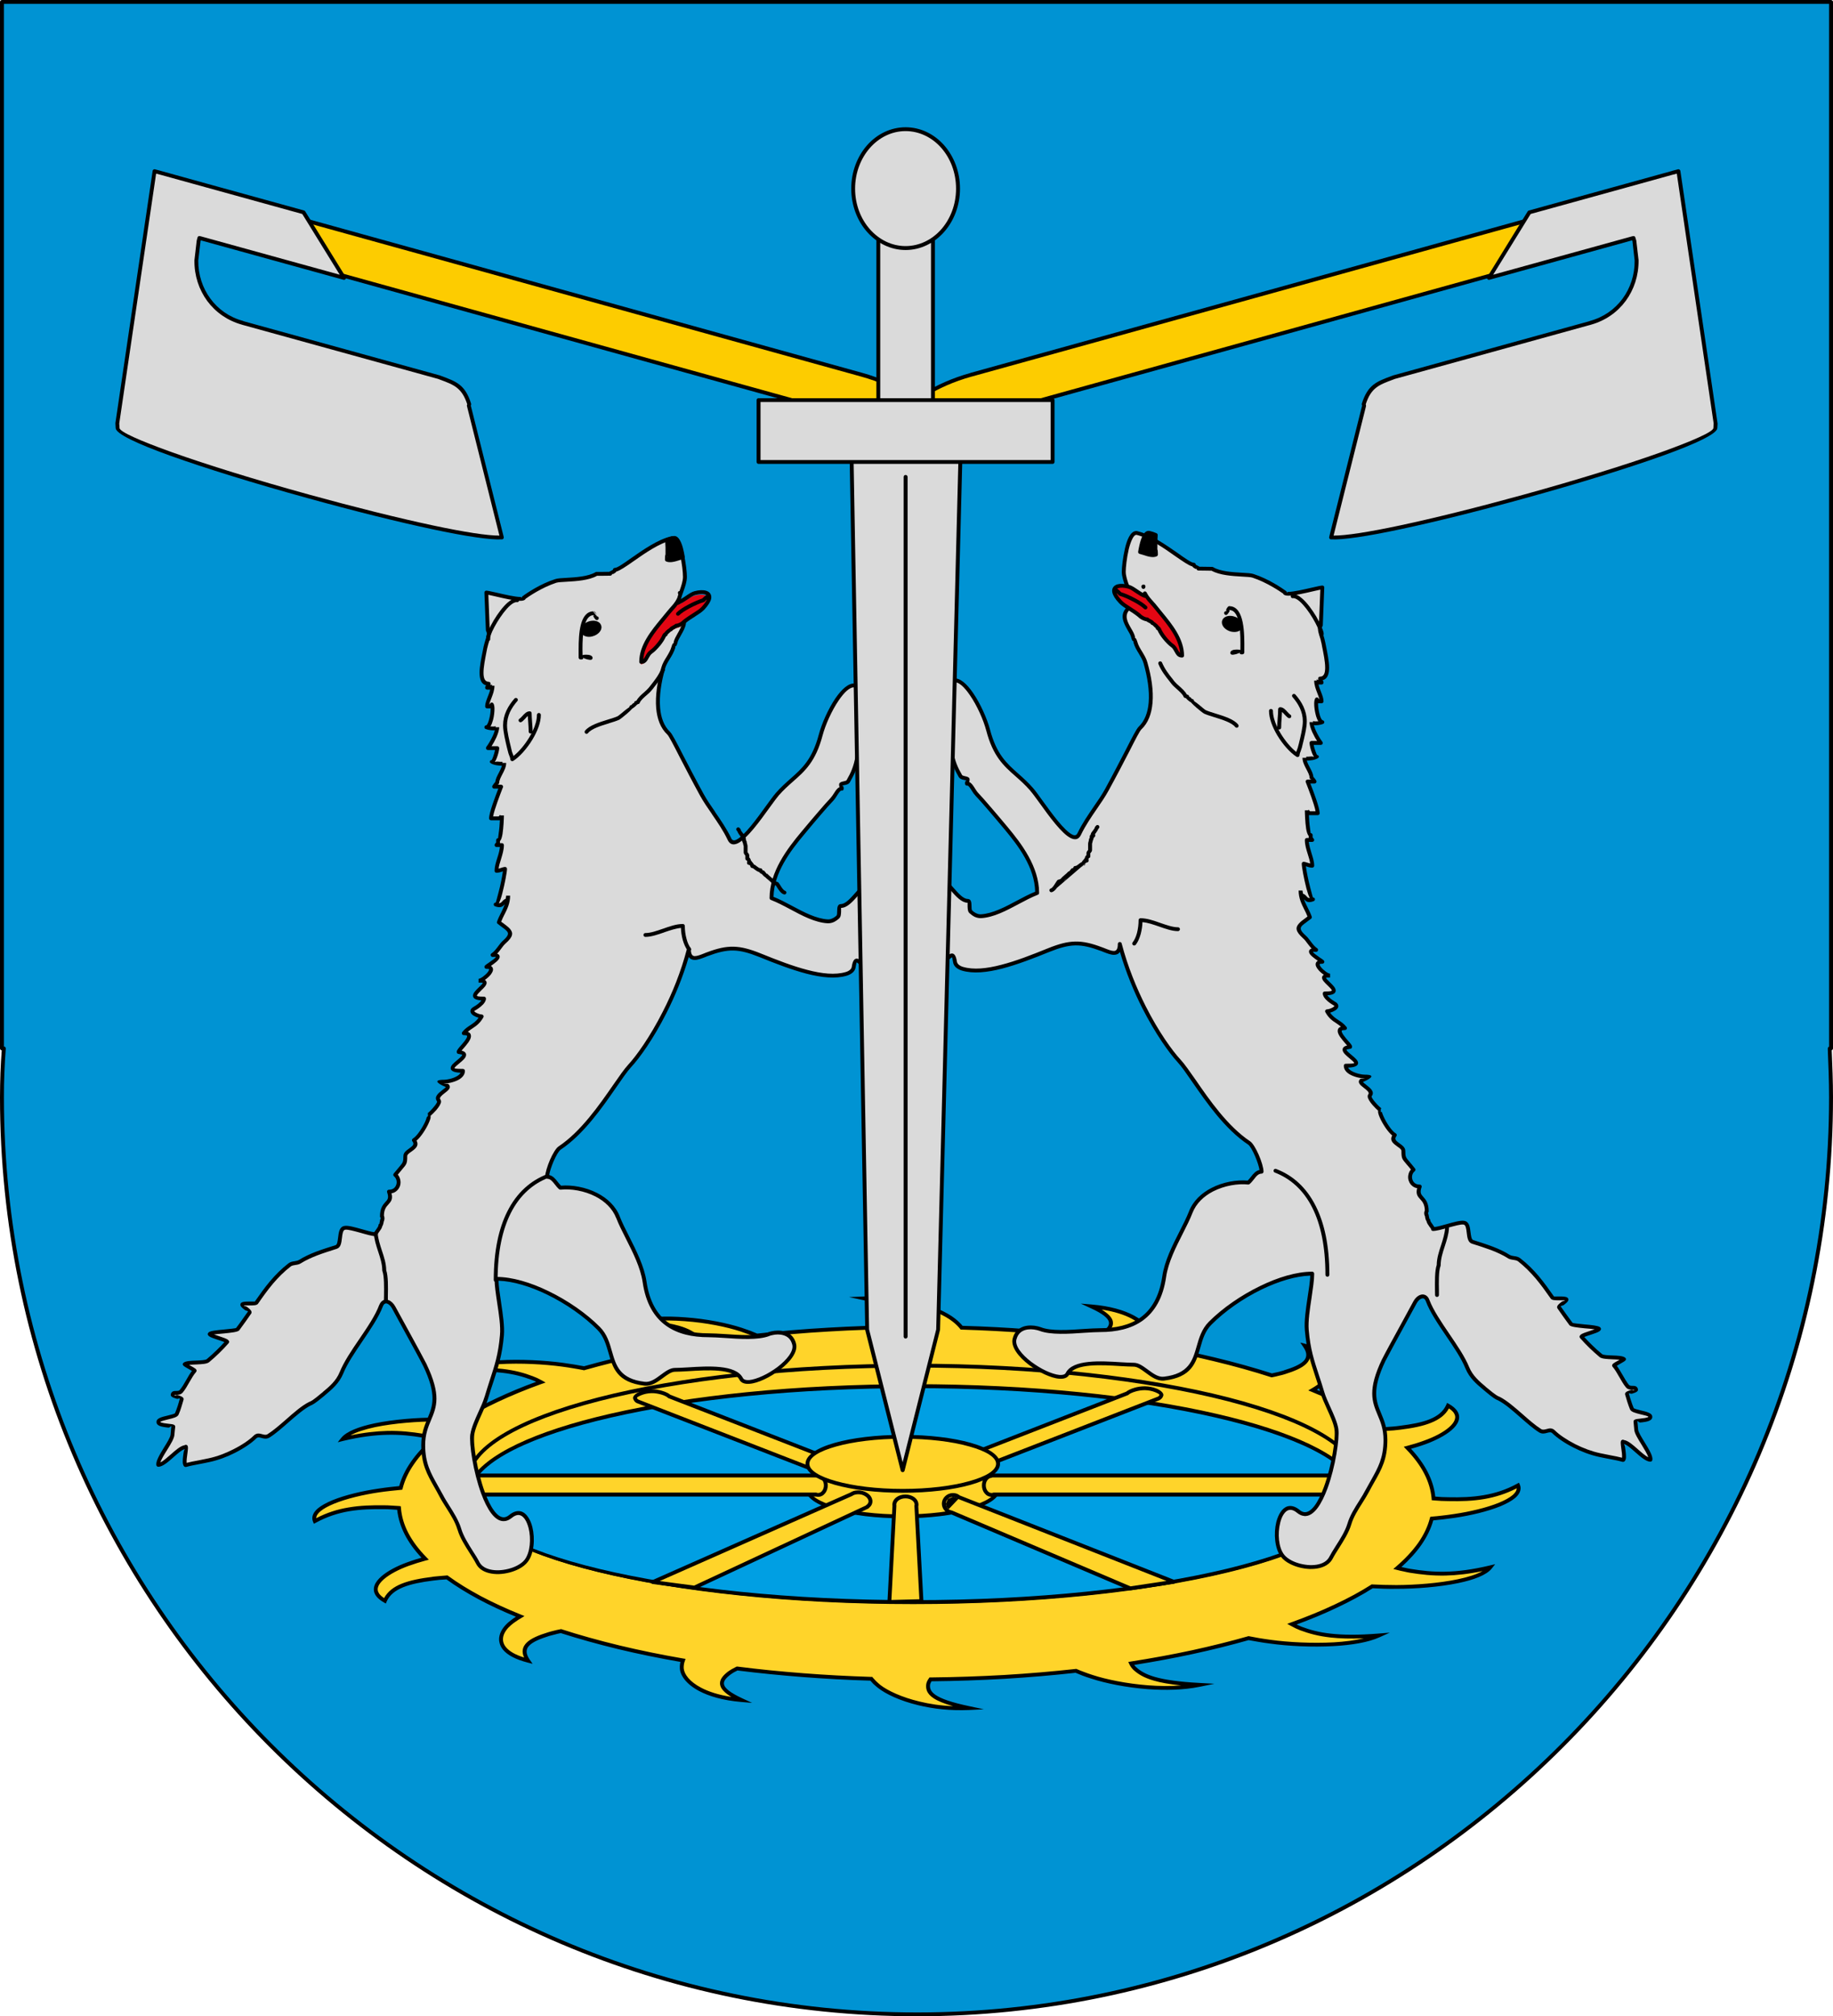 <?xml version="1.0" encoding="UTF-8"?>
<!DOCTYPE svg PUBLIC "-//W3C//DTD SVG 1.1//EN" "http://www.w3.org/Graphics/SVG/1.1/DTD/svg11.dtd">
<!-- Creator: CorelDRAW X6 -->
<svg xmlns="http://www.w3.org/2000/svg" xml:space="preserve" width="200.426mm" height="220.421mm" version="1.1" style="shape-rendering:geometricPrecision; text-rendering:geometricPrecision; image-rendering:optimizeQuality; fill-rule:evenodd; clip-rule:evenodd"
viewBox="0 0 20043 22042"
 xmlns:xlink="http://www.w3.org/1999/xlink">
 <defs>
  <style type="text/css">
   <![CDATA[
    .fil1 {fill:black;fill-rule:nonzero}
    .fil0 {fill:#0093D3;fill-rule:nonzero}
    .fil3 {fill:#009FE3;fill-rule:nonzero}
    .fil5 {fill:#DADADA;fill-rule:nonzero}
    .fil6 {fill:#E30613;fill-rule:nonzero}
    .fil4 {fill:#FDCC00;fill-rule:nonzero}
    .fil2 {fill:#FFD42A;fill-rule:nonzero}
   ]]>
  </style>
 </defs>
 <g id="Warstwa_x0020_1">
  <path class="fil0" d="M42 11461c-14,181 -21,354 -21,534 0,5519 4494,10026 10007,10026 5499,0 9993,-4507 9993,-10026 0,-180 -7,-353 -14,-534l14 0 0 -11440 -20000 0 0 11440 21 0z"/>
  <path class="fil1" d="M63 11464c-7,90 -12,178 -15,265 -4,87 -5,175 -5,266 0,2755 1121,5256 2930,7069 1809,1812 4305,2936 7055,2936 2744,0 5237,-1124 7044,-2937 1807,-1813 2928,-4314 2928,-7068 0,-179 -7,-348 -14,-525l0 -8c0,-9 6,-17 14,-20l0 -11400 -19957 0 0 11398c11,1 20,10 20,21 0,1 0,2 0,3zm-58 264c3,-82 8,-164 14,-246 -11,-1 -19,-10 -19,-21l0 -11440c0,-12 10,-21 21,-21l20000 0c12,0 22,9 22,21l0 11440c0,9 -6,17 -14,20 7,174 14,342 14,514 0,2765 -1126,5277 -2941,7097 -1814,1821 -4318,2950 -7074,2950 -2762,0 -5268,-1129 -7085,-2948 -1817,-1821 -2943,-4333 -2943,-7099 0,-89 2,-177 5,-267z"/>
  <path class="fil2" d="M4368 16485c15,193 115,379 286,553 -63,17 -125,36 -190,60 -257,92 -488,265 -249,399 68,-157 267,-209 524,-241 42,-6 95,-10 155,-14 211,154 480,296 798,425 -40,24 -79,49 -114,80 -138,119 -165,308 201,402 -106,-153 22,-227 225,-289 34,-11 80,-22 133,-33 395,127 844,235 1333,319 -9,28 -15,57 -12,89 10,128 205,306 651,343 -276,-127 -243,-212 -129,-296 19,-14 47,-30 83,-47 463,58 954,97 1465,111 21,27 48,54 86,84 149,117 524,257 979,236 -395,-83 -457,-166 -444,-259 3,-15 11,-34 25,-54 553,-5 1086,-37 1589,-93 50,22 106,43 175,66 272,88 779,167 1173,87 -459,-24 -612,-92 -706,-179 -16,-15 -29,-33 -39,-54 464,-73 895,-166 1282,-276 72,14 149,27 241,39 348,47 906,56 1183,-68 -452,36 -669,-8 -852,-77 -32,-12 -65,-28 -99,-46 344,-124 640,-262 878,-413 82,4 167,7 265,7 375,-1 903,-63 1024,-213 -380,90 -629,77 -875,37 -42,-7 -89,-18 -139,-30 198,-170 327,-350 375,-539 79,-7 160,-16 249,-29 344,-51 758,-179 694,-333 -244,134 -488,155 -762,151 -45,-1 -100,-4 -161,-9 -15,-192 -114,-377 -285,-552 64,-17 128,-36 194,-60 257,-93 488,-266 249,-399 -68,156 -267,208 -523,241 -44,6 -98,10 -160,14 -211,-153 -479,-296 -796,-424 41,-24 80,-51 117,-82 138,-118 164,-308 -202,-402 106,154 -22,227 -225,290 -35,10 -81,22 -136,33 -394,-127 -842,-235 -1330,-319 10,-28 15,-57 12,-90 -10,-127 -205,-305 -651,-343 276,127 243,212 129,297 -19,14 -48,30 -84,47 -462,-58 -954,-97 -1464,-112 -21,-27 -47,-54 -85,-83 -149,-118 -525,-258 -980,-237 395,84 458,167 444,259 -2,16 -11,34 -25,55 -553,4 -1087,37 -1590,92 -49,-22 -105,-43 -174,-65 -271,-89 -779,-168 -1173,-88 459,25 612,92 706,180 16,14 29,32 39,53 -465,72 -897,166 -1285,277 -71,-14 -147,-27 -237,-40 -349,-46 -907,-56 -1184,69 452,-36 669,7 853,76 31,12 63,27 96,45 -345,124 -642,263 -881,414 -80,-4 -164,-7 -260,-6 -375,0 -903,62 -1024,213 381,-91 629,-78 876,-37 40,7 86,17 135,29 -199,170 -329,351 -377,540 -78,7 -157,16 -244,29 -344,50 -757,178 -694,333 245,-134 488,-156 762,-151 44,1 97,3 156,8zm757 -154c0,-647 2184,-1176 4861,-1176 2678,0 4861,529 4861,1176 0,648 -2183,1177 -4861,1177 -2677,0 -4861,-529 -4861,-1177z"/>
  <path class="fil1" d="M4384 16484c7,93 34,184 80,273 48,92 115,181 200,268l25 26 -35 9c-31,9 -63,18 -93,27 -32,10 -63,21 -95,32l0 0c-104,38 -203,89 -267,144 -32,28 -55,56 -64,83 -9,25 -6,51 11,76 12,16 29,32 54,48 39,-72 105,-122 192,-157 92,-37 208,-59 338,-75l0 -1c21,-2 45,-5 72,-7 27,-3 56,-5 85,-7l8 0 6 5c104,76 223,149 355,220 134,71 281,139 440,203l39 16 -36 22c-20,12 -40,24 -58,37 -19,13 -37,26 -54,41l0 0c-41,35 -72,77 -83,120 -5,21 -6,42 -1,62 5,21 15,42 33,62 35,41 97,79 195,109 -30,-65 -17,-116 25,-160 47,-48 133,-84 238,-116 17,-5 37,-11 59,-16 23,-6 48,-12 76,-17l5 -2 6 2c198,64 410,123 633,177 221,53 454,101 698,143l25 4 -8 24c-5,12 -8,25 -10,38 -2,14 -3,28 -2,42l0 0c6,65 65,145 190,211 81,43 191,79 331,101 -75,-46 -112,-87 -121,-126 -15,-58 26,-107 89,-155l1 0c10,-7 22,-15 36,-23l0 0c15,-8 31,-17 49,-26l6 -2 6 0c233,30 474,54 722,73 243,19 491,32 743,40l10 0 6 8c10,12 22,25 35,38 14,13 29,27 47,42 81,63 232,134 427,181 110,27 234,46 368,51 -102,-29 -170,-58 -215,-88 -72,-49 -85,-100 -78,-154l0 0c2,-10 5,-20 10,-31 5,-10 11,-21 19,-32l6 -9 11 0c274,-3 543,-12 806,-27 267,-16 529,-38 782,-66l6 -1 5 2c24,11 50,21 80,32 28,11 60,22 94,33 150,49 372,95 608,113 119,9 242,11 360,1 -127,-13 -223,-30 -297,-52 -112,-32 -176,-73 -225,-118 -9,-9 -17,-18 -24,-28l0 0c-8,-10 -14,-21 -20,-33l-12 -25 28 -5c231,-36 454,-77 668,-123 215,-47 420,-98 613,-153l5 -2 5 1c36,7 74,14 113,21 39,6 81,13 127,19 192,26 450,40 688,27 118,-7 231,-21 329,-44 -147,6 -266,2 -365,-9 -136,-15 -238,-44 -332,-79l0 0c-16,-6 -33,-14 -49,-21 -17,-8 -34,-17 -52,-27l-40 -22 43 -16c172,-62 332,-127 479,-197 146,-68 278,-140 396,-215l6 -4 7 1c41,2 83,4 126,5 43,1 89,2 138,2l0 0c207,-1 462,-20 668,-63 111,-23 208,-53 273,-90 -153,32 -285,46 -404,49 -143,3 -268,-11 -392,-31l0 0c-21,-4 -44,-8 -67,-14 -23,-4 -47,-10 -74,-17l-39 -10 30 -26c99,-85 180,-172 243,-261 61,-88 103,-177 127,-269l4 -14 15 -2c39,-3 79,-7 119,-12 42,-5 84,-10 128,-17l0 0c169,-25 354,-68 491,-124 62,-26 114,-54 149,-84 27,-24 43,-48 43,-73 -116,60 -232,96 -352,117 -127,22 -258,26 -396,23 -23,0 -48,-1 -75,-2 -28,-2 -58,-4 -88,-6l-18 -2 -1 -18c-8,-92 -35,-183 -81,-272 -47,-92 -114,-181 -199,-268l-25 -26 35 -9c32,-9 64,-18 95,-27 32,-10 65,-21 97,-33l0 0c104,-37 204,-88 268,-144 31,-27 54,-55 63,-83 9,-25 6,-50 -11,-75 -11,-16 -29,-32 -53,-48 -39,72 -106,121 -193,156 -92,38 -208,60 -338,76l0 0c-21,3 -46,5 -72,8l0 0c-27,2 -57,4 -90,6l-7 1 -6 -5c-105,-76 -223,-149 -355,-220 -133,-71 -280,-138 -438,-203l-39 -16 36 -21c21,-12 41,-25 60,-38 18,-13 37,-26 54,-42l0 0c41,-35 72,-77 83,-120 5,-20 6,-41 1,-62 -4,-21 -15,-41 -32,-61 -35,-41 -98,-79 -195,-110 29,65 16,116 -26,160 -47,49 -133,84 -238,117l0 0c-17,5 -38,11 -62,16 -22,6 -48,12 -75,17l-6 1 -5 -1c-198,-64 -409,-123 -631,-176 -221,-54 -454,-102 -698,-144l-25 -4 8 -24c5,-12 8,-25 10,-38 2,-14 3,-28 2,-42l0 -1c-5,-64 -65,-145 -189,-210 -82,-44 -192,-80 -331,-101 74,45 111,86 121,125 14,59 -26,107 -90,155 -10,8 -23,16 -37,24l-1 0c-14,8 -31,17 -49,26l-6 2 -6 0c-233,-30 -473,-54 -721,-73 -243,-19 -491,-32 -743,-40l-10 0 -6 -8c-10,-13 -21,-25 -35,-39 -13,-13 -29,-27 -47,-41l0 0c-81,-64 -231,-135 -426,-182 -110,-26 -235,-45 -369,-51 102,29 170,59 215,89 72,48 86,99 78,153l0 0c-2,10 -5,20 -10,31 -5,10 -11,21 -19,32l-6 9 -11 1c-273,2 -542,11 -806,27 -268,15 -529,38 -783,66l-6 0 -5 -2c-24,-11 -50,-21 -79,-32 -29,-11 -60,-22 -93,-33l0 0c-150,-49 -372,-95 -608,-112 -120,-9 -243,-11 -361,-2 127,13 223,31 297,52 112,32 176,73 225,119 9,8 17,17 24,27 8,10 14,21 20,32l13 26 -29 4c-231,36 -454,78 -669,124 -216,47 -421,98 -615,153l-5 2 -5 -1c-36,-7 -72,-14 -111,-20 -39,-7 -80,-13 -125,-19 -193,-26 -451,-41 -689,-27 -118,7 -231,21 -329,43 147,-6 266,-2 366,9 135,16 237,44 331,80 16,6 32,13 49,20 17,8 34,17 50,26l41 23 -44 15c-172,62 -332,128 -479,197 -147,69 -280,141 -399,216l-5 4 -7 -1c-41,-2 -82,-3 -124,-4 -43,-2 -88,-2 -135,-2l0 0c-208,0 -463,20 -669,62 -111,24 -208,54 -273,91 153,-32 285,-46 405,-49 142,-3 267,11 392,31l0 0c20,3 41,8 63,12 24,5 48,11 74,17l39 10 -31 27c-99,84 -181,172 -243,262 -61,87 -104,177 -127,269l-4 14 -15 2c-37,3 -76,7 -118,12 -40,4 -81,10 -125,16 -168,25 -353,68 -489,124 -63,26 -115,54 -150,84 -28,24 -44,49 -44,74 116,-61 233,-97 352,-117 127,-22 258,-26 396,-24l0 0c24,0 49,1 75,3 27,1 55,3 83,5l18 2 2 18zm42 292c-45,-88 -73,-179 -83,-271 -23,-2 -45,-3 -64,-4 -27,-2 -52,-3 -74,-3 -135,-2 -263,2 -388,23 -123,21 -244,60 -364,126l-21 11 -9 -22c-3,-8 -6,-17 -7,-25 -6,-43 16,-83 58,-120 39,-33 95,-63 162,-91 140,-57 328,-101 499,-126 44,-7 86,-12 126,-17 34,-4 69,-8 104,-11 25,-91 69,-181 130,-268 58,-83 132,-165 220,-243 -11,-3 -22,-5 -33,-8 -22,-4 -42,-8 -61,-11l0 0c-123,-21 -245,-34 -384,-31 -140,3 -296,22 -485,67l-59 15 38 -48c57,-71 195,-123 365,-159 208,-43 466,-63 676,-63 49,0 94,0 137,2 42,1 81,2 118,4 119,-75 252,-147 398,-215 135,-64 281,-125 438,-182l-6 -3c-16,-7 -31,-14 -46,-19 -91,-34 -189,-62 -321,-77 -133,-15 -299,-16 -524,2l-121 9 111 -50c125,-56 306,-86 499,-97 241,-14 502,1 698,27 45,6 87,13 126,19 38,6 74,13 107,19 195,-55 400,-106 614,-152 204,-44 418,-84 640,-119l-1 -1c-6,-8 -12,-15 -19,-21l0 0c-45,-42 -104,-79 -208,-109 -106,-31 -257,-54 -485,-66l-165 -9 162 -32c177,-36 376,-41 567,-26 239,17 465,64 618,114l0 0c36,12 67,23 95,33 26,10 51,21 76,31 252,-28 513,-50 780,-65 259,-15 525,-25 796,-27 4,-6 7,-12 10,-18 3,-7 5,-13 6,-18l0 -1c5,-38 -5,-76 -60,-113 -61,-41 -173,-82 -368,-123l-160 -34 163 -7c205,-10 393,13 553,51 201,49 357,123 442,190l0 0c20,16 37,30 51,45 12,11 23,23 32,35 251,7 497,20 736,39 244,19 483,43 716,72 15,-7 29,-15 41,-22l0 0c14,-7 25,-14 34,-21 50,-37 83,-73 73,-111 -10,-41 -67,-90 -199,-150l-108 -50 119 10c201,17 352,62 460,119 138,73 205,166 211,244l0 0c2,18 1,35 -2,52 -1,8 -2,15 -4,23 235,41 461,88 677,140 222,53 432,112 629,175 24,-5 47,-10 68,-15 23,-6 43,-11 60,-16l0 -1c98,-30 178,-63 220,-105 36,-38 40,-87 -6,-153l-32 -47 55 14c136,35 220,84 266,137 22,26 35,53 42,80 6,27 5,55 -2,81 -13,52 -48,101 -96,142 -19,16 -38,31 -58,45 -9,6 -18,12 -26,17 145,60 280,124 403,189 131,70 249,143 353,219 28,-2 55,-4 81,-6l0 0c26,-2 49,-5 70,-8l0 0c127,-16 240,-36 328,-72 85,-35 148,-84 180,-157l9 -21 21 11c41,23 69,48 87,73 26,37 30,75 17,113 -12,35 -39,69 -76,101 -69,59 -173,112 -281,152l0 0c-33,12 -66,23 -99,33 -21,6 -42,13 -63,18 76,82 137,166 182,253 45,88 74,178 83,270 25,2 48,4 70,5 26,1 51,2 73,2l0 0c135,3 263,-1 388,-23 124,-21 244,-59 364,-125l21 -11 9 22c3,8 6,16 7,25l0 0c6,43 -16,83 -57,119 -39,33 -95,63 -161,91 -140,57 -329,102 -501,127l0 0c-45,6 -88,12 -129,17 -36,4 -71,8 -106,11 -25,91 -69,180 -129,267 -58,83 -132,164 -219,243 10,2 22,5 33,7 23,5 45,10 65,13l0 0c122,20 245,34 384,31 139,-3 295,-23 484,-68l59 -14 -38 48c-57,71 -195,123 -364,158 -209,44 -467,63 -677,63 -50,1 -96,0 -140,-1 -42,-1 -81,-3 -120,-5 -118,75 -250,146 -395,214 -134,64 -281,125 -437,182l7 4c16,7 32,14 46,20l0 0c91,34 190,62 321,76 133,15 299,17 524,-1l121 -10 -111 50c-125,57 -306,86 -500,97 -240,14 -501,0 -696,-27 -46,-6 -89,-12 -128,-19 -39,-6 -75,-13 -109,-19 -194,55 -398,106 -611,152 -204,44 -418,84 -640,119l1 2 0 -1c6,8 12,16 19,22 45,42 104,79 208,109 106,30 257,53 485,65l164 9 -161 33c-177,36 -376,40 -567,26 -239,-18 -465,-65 -617,-115 -36,-11 -68,-22 -97,-33 -26,-10 -51,-21 -76,-31 -252,28 -512,50 -778,66 -260,15 -526,24 -797,27 -4,6 -7,11 -9,17 -4,7 -6,13 -7,19l0 0c-5,39 6,76 60,113 61,42 173,82 368,123l160 34 -163 8c-204,9 -393,-13 -552,-52 -202,-48 -358,-123 -443,-190 -19,-15 -36,-30 -51,-44 -12,-12 -22,-23 -32,-35 -251,-7 -496,-21 -735,-39 -245,-19 -485,-43 -718,-72 -15,7 -29,15 -41,21l0 0c-13,8 -24,15 -32,21l0 0c-51,38 -83,74 -74,111 10,42 68,90 199,151l108 50 -119 -10c-201,-17 -352,-63 -459,-119 -139,-73 -206,-167 -212,-245l0 0c-1,-17 -1,-34 2,-51 1,-7 2,-15 4,-23 -235,-41 -461,-87 -677,-139 -223,-54 -434,-113 -631,-176 -25,5 -48,10 -68,16 -22,5 -41,10 -58,15 -98,31 -178,63 -219,106 -37,37 -41,86 5,153l32 46 -55 -14c-135,-35 -220,-83 -266,-137 -22,-26 -35,-52 -41,-80 -7,-27 -6,-54 1,-81 13,-52 49,-101 96,-142 19,-16 38,-30 57,-44 9,-5 17,-11 25,-17 -146,-60 -281,-123 -405,-189 -131,-70 -249,-143 -354,-219 -28,2 -53,3 -76,5 -26,3 -49,5 -70,8l0 0c-127,16 -239,37 -328,73 -85,35 -148,83 -180,156l-9 22 -21 -12c-40,-23 -69,-47 -87,-73 -25,-36 -29,-74 -16,-112 12,-35 39,-69 76,-101 68,-59 172,-113 280,-152l0 0c33,-12 65,-23 97,-33 20,-6 41,-12 61,-18 -77,-82 -138,-166 -183,-253zm673 -445c0,-336 553,-638 1444,-854 883,-214 2102,-347 3443,-347 1342,0 2560,133 3443,347 892,216 1444,518 1444,854 0,336 -552,638 -1444,854 -883,214 -2101,347 -3443,347 -1341,0 -2560,-133 -3443,-347 -891,-216 -1444,-518 -1444,-854zm1454 -813c-871,211 -1412,499 -1412,813 0,314 541,602 1412,813 880,214 2095,346 3433,346 1339,0 2553,-132 3433,-346 872,-211 1412,-499 1412,-813 0,-314 -540,-602 -1412,-813 -880,-213 -2094,-345 -3433,-345 -1338,0 -2553,132 -3433,345z"/>
  <path class="fil3" d="M5125 16331c0,-649 2177,-1176 4861,-1176 2685,0 4861,527 4861,1176 0,650 -2176,1177 -4861,1177 -2684,0 -4861,-527 -4861,-1177z"/>
  <path class="fil1" d="M5097 16331c0,-337 551,-640 1442,-856 883,-215 2101,-348 3447,-348 1346,0 2565,133 3447,348 891,216 1442,519 1442,856 0,338 -551,641 -1442,857 -883,215 -2101,348 -3447,348 -2700,0 -4889,-540 -4889,-1205zm1452 -816c-871,212 -1409,501 -1409,816 0,642 2170,1162 4846,1162 1343,0 2558,-132 3437,-345 871,-212 1410,-501 1410,-817 0,-315 -539,-604 -1410,-816 -879,-213 -2094,-346 -3437,-346 -1342,0 -2558,133 -3437,346z"/>
  <path class="fil2" d="M8836 16282c0,-51 47,-98 129,-140 177,89 517,150 906,150 389,0 729,-61 906,-150 83,42 130,89 130,140 0,159 -465,289 -1036,289 -570,0 -1035,-130 -1035,-289z"/>
  <path class="fil1" d="M8808 16279c0,-31 13,-61 38,-89 24,-26 59,-51 103,-74 7,-4 14,-3 20,0l0 0c88,46 219,84 378,111 153,26 333,41 524,41 191,0 371,-15 524,-41 159,-27 290,-65 379,-111 6,-4 13,-3 19,0l0 0c45,23 80,48 104,74 24,28 38,58 38,89 0,92 -123,174 -322,231 -190,55 -453,88 -742,88 -289,0 -551,-33 -742,-88 -198,-57 -321,-139 -321,-231zm70 -61c-18,20 -28,40 -28,61 0,71 111,139 291,191 187,53 445,86 730,86 285,0 544,-33 731,-86 179,-52 290,-120 290,-191 0,-21 -9,-41 -27,-61 -19,-21 -47,-41 -82,-60 -92,46 -224,84 -380,110 -157,27 -338,42 -532,42 -193,0 -375,-15 -531,-42 -157,-26 -289,-64 -381,-110 -35,19 -62,39 -81,60z"/>
  <path class="fil2" d="M5125 16160c0,-674 2184,-1224 4861,-1224 2678,0 4861,550 4861,1224 0,29 -4,58 -12,87 -180,-609 -2288,-1092 -4849,-1092 -2560,0 -4669,483 -4848,1092 -8,-29 -13,-58 -13,-87z"/>
  <path class="fil1" d="M5097 16182c0,-356 553,-676 1445,-906 883,-227 2102,-368 3444,-368 1342,0 2561,141 3445,368 892,230 1444,550 1444,906 0,16 -1,32 -3,48 -2,15 -6,31 -10,47 -3,11 -15,18 -26,15 -8,-2 -13,-8 -15,-15l0 0c-88,-305 -659,-580 -1527,-780 -868,-200 -2032,-322 -3308,-322 -1276,0 -2439,122 -3307,322 -869,200 -1440,475 -1527,780 -4,11 -15,18 -27,15 -8,-3 -13,-9 -15,-16 -4,-16 -7,-31 -9,-46 -3,-16 -4,-32 -4,-48zm1455 -865c-872,224 -1412,531 -1412,865 0,4 0,8 0,12 153,-292 712,-550 1529,-738 871,-201 2038,-324 3317,-324 1279,0 2446,123 3317,324 817,188 1377,446 1530,738 0,-4 0,-8 0,-12 0,-334 -541,-641 -1413,-865 -880,-226 -2095,-367 -3434,-367 -1339,0 -2554,141 -3434,367z"/>
  <path class="fil4" d="M2045 2299c32,-113 394,-135 808,-20l6565 1814c386,106 713,319 681,432 -36,129 -422,127 -808,20l-6565 -1814c-414,-114 -717,-303 -681,-432z"/>
  <path class="fil1" d="M2018 2287l0 0 0 0 0 0 0 -2c21,-67 131,-106 292,-110 147,-3 339,20 543,77l6576 1824c194,54 373,134 501,215 136,87 215,178 197,245l0 1 0 0c-21,73 -129,110 -283,114 -153,4 -353,-24 -553,-79l-6576 -1825 -3 -1c-209,-58 -390,-135 -514,-213 -131,-83 -201,-171 -180,-246l0 0 0 0zm293 -70c-142,4 -238,32 -252,81l-1 1 0 0 0 0c-14,55 49,126 163,198 121,77 298,152 502,209l3 1 6576 1824c196,55 392,82 541,78 134,-3 228,-30 243,-84l0 0c13,-47 -59,-122 -179,-198 -125,-79 -300,-158 -489,-210l-6576 -1824c-200,-56 -387,-79 -531,-76z"/>
  <path class="fil5" d="M5123 4417l-4 15 360 1436c-247,16 -1112,-171 -2109,-447 -1157,-320 -2072,-640 -2077,-743l-3 -52 405 -2746 64 17 499 138 1061 293 440 714 -1558 -431 -17 -4 -4 15 -4 16 -26 213c-3,321 197,596 503,680l16 5 2121 586c173,65 269,91 333,295z"/>
  <path class="fil1" d="M5151 4425l-3 9 360 1436c3,11 -4,23 -15,26 -2,0 -3,0 -4,0l0 0c-124,8 -398,-33 -763,-111 -376,-80 -851,-198 -1360,-339 -592,-163 -1120,-327 -1497,-462 -372,-133 -601,-243 -604,-303l0 0 -3 -52c0,-1 0,-2 0,-4l0 0 407 -2757c1,-11 12,-19 24,-18 0,0 1,1 2,1l0 0 65 17 2 1 498 138 1065 294c5,1 10,5 12,9l0 0 443 717c6,10 3,23 -7,29 -6,3 -12,4 -18,2l-1560 -431 -2 9 -25 212c-1,156 47,301 133,417 85,116 208,203 356,243l0 1 0 0 16 5 2129 588 2 0 0 0 24 9c165,61 259,96 323,301 1,4 1,9 0,13zm-45 3l3 -9c-59,-180 -145,-212 -295,-268l-24 -9 -2128 -588 -1 0 -16 -5c-158,-44 -288,-136 -379,-259 -90,-123 -142,-277 -140,-442 0,-2 0,-3 0,-4l25 -214 0 0c0,-1 0,-2 1,-3l3 -14 1 -2 4 -16 0 0c3,-11 15,-17 26,-14l16 4 0 0 0 0 1513 418 -410 -664 -1056 -292 -499 -138 -1 0 -42 -11 -403 2731 3 50 0 0c2,41 220,138 577,266 376,134 903,298 1493,461 508,140 982,258 1358,338 338,72 596,112 726,111l-355 -1416 0 0c-1,-4 -1,-7 0,-11z"/>
  <path class="fil4" d="M17997 2299c-31,-113 -394,-135 -807,-20l-6566 1814c-386,106 -712,319 -681,432 37,129 422,127 808,20l6565 -1814c414,-114 718,-303 681,-432z"/>
  <path class="fil1" d="M18024 2285c1,1 1,3 1,4 19,75 -51,162 -181,244 -124,79 -305,155 -514,213l-2 1 -6577 1825c-200,55 -400,83 -553,79 -152,-4 -260,-40 -282,-112 0,-2 -1,-3 -1,-5 -16,-66 61,-155 194,-240 127,-82 308,-163 503,-217l0 -1 1 0 0 0 0 0 6575 -1824 1 0 1 0 0 0 0 0c209,-58 406,-82 554,-76 154,5 260,44 280,109zm-40 13l0 0 0 0 0 0 0 -1c-15,-46 -106,-74 -241,-79 -145,-6 -337,18 -542,74l0 0 0 1 -1 0 -6576 1824 0 0 0 0 -1 0c-191,53 -367,132 -491,212 -118,76 -189,149 -176,196l0 0c15,54 109,81 243,84 149,4 345,-23 541,-78l6576 -1824 3 -1c204,-57 381,-132 502,-209 115,-72 178,-144 163,-199l0 0z"/>
  <path class="fil5" d="M14919 4417l4 15 -360 1436c248,16 1112,-171 2109,-447 1157,-320 2072,-640 2078,-743l2 -52 -405 -2746 -64 17 -498 138 -1061 293 -441 714 1559 -431 16 -4 4 15 5 16 25 213c3,321 -197,596 -502,680l-16 5 -2122 586c-173,65 -269,91 -333,295z"/>
  <path class="fil1" d="M14934 4419l2 9c1,4 1,7 1,11l0 0 -355 1416c130,1 388,-39 726,-111 376,-80 850,-198 1358,-338 590,-163 1117,-327 1493,-461 356,-128 574,-225 576,-266l0 0 3 -50 -403 -2731 -41 11 -2 0 -498 138 -1057 292 -410 664 1513 -418 0 0 17 -4c11,-3 22,4 25,15l4 15 0 0 5 15c0,1 1,3 1,4l25 214c0,1 0,2 0,4 1,165 -50,319 -141,442 -91,123 -221,215 -378,259l-16 5 -2 0 -2127 588 -24 9c-150,56 -237,88 -295,268zm-40 15l-3 -9c-1,-4 -1,-9 0,-13 65,-205 159,-240 323,-301l25 -9 0 0 1 0 2129 -588 16 -5 0 0 1 -1c148,-40 270,-127 356,-243 85,-116 134,-261 132,-417l-24 -211 -3 -10 -1560 431c-6,2 -12,1 -17,-2 -10,-6 -13,-19 -7,-29l442 -717 0 0c3,-4 7,-8 13,-9l1064 -294 499 -138 1 -1 65 -17 0 0c1,0 2,-1 3,-1 11,-1 22,7 24,18l406 2757 0 0c1,2 1,3 1,4l-3 52 0 0c-4,60 -232,170 -604,303 -378,135 -906,299 -1497,462 -509,141 -984,259 -1361,339 -365,78 -639,119 -763,111l0 0c-1,0 -2,0 -3,0 -12,-3 -19,-15 -16,-26l360 -1436z"/>
  <path class="fil2" d="M9478 16475l1 2 -1868 871 -449 -59 2142 -947c18,-13 43,-21 72,-21 65,-2 126,37 135,85 5,28 -9,53 -33,69z"/>
  <path class="fil1" d="M9505 16482c-1,2 -2,3 -4,5 -2,2 -4,3 -6,4l0 0 -1893 883c-5,2 -9,3 -13,2l-455 -60c-11,-2 -19,-12 -18,-24 1,-7 6,-13 13,-16l0 0 0 0 2168 -959c11,-7 24,-13 38,-18 14,-4 29,-6 46,-6 37,-1 73,10 101,28 30,18 51,45 56,76 0,0 0,1 1,2 2,17 0,34 -7,49l0 0c-6,13 -15,24 -27,34zm-1916 852l1879 -876c1,-2 3,-3 4,-5 10,-6 17,-14 21,-23l0 0 0 0c4,-7 5,-16 4,-24l-1 -2c-3,-18 -17,-35 -37,-48 -21,-14 -49,-22 -78,-21l0 0c-12,0 -23,2 -34,5 -10,3 -19,7 -27,13l0 0c-1,0 -2,1 -4,2l-2102 929 375 50z"/>
  <path class="fil2" d="M10015 16470l53 1027 -336 8 53 -1039c-1,-4 -1,-8 -1,-12 0,-49 52,-88 117,-88 64,0 116,39 116,88 0,5 -1,10 -2,16z"/>
  <path class="fil1" d="M10041 16466l56 1037c0,11 -9,21 -20,22l-2 0 -350 8c-11,0 -21,-9 -21,-20l0 -2 0 0 55 -1050c-1,-2 -1,-3 -1,-5l0 0c0,-3 0,-5 0,-8 0,-31 17,-60 44,-80 25,-19 60,-30 99,-30 38,0 72,12 98,30 27,20 44,49 44,80 0,4 0,7 0,11 -1,2 -1,5 -2,7zm12 1017l-54 -1018c0,-2 0,-4 0,-6 1,-1 1,-3 1,-5 1,-2 1,-4 1,-6 0,-17 -11,-34 -27,-46 -19,-14 -45,-22 -73,-22 -29,0 -55,8 -74,22 -16,12 -27,29 -27,46 0,2 0,3 0,4l0 0 0 1c0,1 1,2 1,3l0 0c0,2 0,3 0,5l-54 1030 306 -8z"/>
  <path class="fil2" d="M10370 16521l0 0c-25,-17 -41,-45 -41,-77 0,-52 45,-94 99,-94 25,0 48,9 65,23l2317 913 -471 71 -1927 -819c-15,-3 -29,-9 -41,-16l-1 -1z"/>
  <path class="fil1" d="M10373 16499c1,0 2,1 3,2 5,3 9,5 14,7 5,2 11,4 17,5 2,0 4,0 5,1l1949 828 394 -59 -2276 -896m-132 144c-14,-10 -26,-24 -34,-39 -9,-16 -14,-34 -14,-53 0,-32 14,-62 36,-83 22,-21 52,-34 85,-34 15,0 30,3 43,7 12,5 24,12 34,20l2347 924c11,4 16,16 12,27 -3,7 -10,12 -17,13l0 0 -477 72c-5,0 -9,-1 -13,-2l-1951 -829c-8,-2 -16,-4 -24,-7 -8,-3 -15,-7 -22,-12l0 0 -1 -1c-2,0 -3,-2 -4,-3zm3 -59c6,11 14,20 23,27m-31 -60c0,12 3,23 8,33m15 -86c-14,14 -23,32 -23,53m78 -75c-21,0 -41,8 -55,22m83 -17c-8,-3 -18,-5 -28,-5m53 19c-8,-6 -16,-11 -25,-14"/>
  <path class="fil2" d="M10844 16142l0 -5 4027 0 0 195 -4002 0c-7,2 -14,3 -21,3 -46,0 -83,-43 -83,-97 0,-52 35,-94 79,-96z"/>
  <path class="fil1" d="M10822 16116c4,-4 9,-7 16,-7l4040 0c12,0 21,10 21,21l0 209c0,11 -9,21 -21,21l-4012 0c-4,1 -7,1 -11,2l0 0c-4,1 -9,1 -14,1 -30,0 -56,-14 -75,-38 -18,-22 -29,-53 -29,-86 0,-33 10,-63 27,-85 15,-19 35,-33 58,-38zm4035 35l-4006 0c-4,3 -8,5 -12,5 -16,1 -30,10 -41,24 -12,15 -19,35 -19,59 0,23 8,45 20,60 11,14 26,22 42,22 2,0 5,0 7,0l0 0 0 0c2,-1 5,-1 7,-2 2,-1 5,-2 8,-2l3994 0 0 -166z"/>
  <path class="fil2" d="M8944 16142l0 -5 -4027 0 0 195 4002 0c7,2 14,3 21,3 46,0 83,-43 83,-97 0,-52 -35,-94 -79,-96z"/>
  <path class="fil1" d="M8950 16109c7,0 12,3 16,7 23,5 43,19 58,38 17,22 27,52 27,85 0,33 -11,64 -29,86 -19,24 -45,38 -75,38 -5,0 -10,0 -15,-1 -3,-1 -7,-2 -10,-2l-4012 0c-12,0 -21,-10 -21,-21l0 -209c0,-11 9,-21 21,-21l4040 0zm-13 42l-4006 0 0 166 3994 0c3,0 6,1 8,2 2,1 5,1 7,2 2,0 4,0 7,0 16,0 31,-8 42,-22 12,-15 20,-37 20,-60 0,-24 -7,-44 -19,-59 -11,-14 -25,-23 -41,-24 -4,0 -8,-2 -12,-5z"/>
  <path class="fil5" d="M15598 13239c0,-173 -127,-129 -76,-270 -111,0 -136,-129 -68,-184 -102,-129 -111,-108 -111,-205 0,-65 -161,-87 -93,-173 -77,-43 -196,-270 -153,-270 -9,0 -145,-130 -119,-162 51,-65 -128,-119 -94,-163 0,0 110,-43 34,-43 -43,0 -204,-32 -204,-119 323,0 -170,-173 43,-205 42,0 -222,-206 -52,-206 -59,-75 -136,-75 -195,-183 34,0 154,-46 76,-87 -25,-13 -102,-65 -102,-108 289,0 -170,-195 60,-195 -51,0 -221,-151 -85,-151 -17,-22 -221,-130 -69,-130 -51,-32 -84,-103 -128,-142 -118,-105 -51,-129 61,-215 -34,-97 -102,-173 -102,-291 0,10 8,43 8,54 51,0 43,75 128,43 -34,0 -102,-336 -102,-389 17,0 59,21 93,21 0,-86 -59,-184 -59,-281l59 0 -17 -21 0 -33c-34,0 -42,-227 -42,-270 0,10 17,10 17,32l102 0c0,-65 -85,-281 -111,-346l77 0c0,0 -26,-43 -35,-43 0,-65 -76,-141 -76,-216 0,21 136,0 136,-11 -25,0 -60,-119 -60,-152l103 0c-34,-43 -103,-162 -103,-226 0,21 111,10 120,0 -51,0 -85,-216 -60,-249 0,22 9,0 9,22l42 0c0,-66 -60,-141 -60,-228 0,22 9,0 9,22l51 0c0,-11 -17,-22 -17,-43 124,0 71,-218 36,-395 -16,-80 -56,-145 -26,-190l16 -410c-43,0 -410,108 -410,54 -2,0 -165,-122 -348,-181 -68,-22 -318,-1 -445,-77 -43,0 -99,-1 -150,-1 0,-11 -51,-22 -51,-44 -79,0 -375,-286 -619,-345 -99,-24 -145,330 -145,421 0,95 66,198 77,303 2,19 -18,90 -30,102 -102,104 34,223 55,310 12,52 9,1 24,54 25,88 88,143 112,229 79,279 92,566 -61,710 -36,35 -164,313 -362,674 -84,153 -215,303 -301,483 -83,176 -408,-357 -518,-486 -187,-217 -373,-258 -477,-649 -57,-213 -240,-559 -371,-542 -30,4 -58,129 -80,163 25,609 52,711 148,879 15,27 58,20 79,35 6,5 -12,51 -5,50 40,-4 64,71 105,115 80,85 184,208 320,371 149,179 340,427 340,708 -196,75 -408,242 -613,253 -40,3 -77,-16 -112,-48 -26,-23 2,-118 -34,-119 -102,-3 -196,-195 -296,-243 -42,108 -58,708 9,811 14,22 30,43 47,61 26,27 80,-112 101,36 7,42 47,66 82,76 237,71 594,-63 941,-203 229,-92 349,-97 579,-11 90,34 198,95 198,-57 161,617 493,1112 646,1276 145,157 408,660 765,897 51,34 136,238 136,314 -68,0 -93,76 -144,119 -213,-22 -534,77 -629,324 -76,196 -254,455 -290,703 -66,454 -357,584 -697,584 -171,0 -493,51 -655,-11 -93,-35 -247,-32 -281,108 -51,195 505,522 579,379 87,-171 535,-98 722,-98 103,0 205,167 332,152 451,-54 298,-401 502,-606 280,-281 765,-540 1114,-540 0,162 -74,444 -59,616 25,292 94,421 170,681 34,119 135,281 153,400 29,194 -164,1106 -417,897 -212,-174 -306,314 -170,487 102,130 443,184 527,21 56,-107 162,-237 201,-368 40,-131 139,-253 199,-367 102,-194 196,-302 196,-551 0,-346 -265,-360 -18,-876 36,-74 217,-399 340,-627 39,-72 111,-91 137,-21 85,226 341,507 434,735 43,107 127,173 204,237 95,81 125,95 140,100 138,68 310,262 450,350 55,34 103,-33 149,14 83,82 290,207 501,253 102,22 185,33 249,52 47,14 -18,-229 8,-196 77,0 220,195 297,195 16,-63 -148,-255 -154,-329 -3,-29 -6,-59 -9,-88 -2,-17 172,-4 162,-57 -8,-39 -186,-47 -201,-83 -22,-54 -38,-108 -53,-160 -4,-17 103,-33 99,-50 -11,-37 -65,-3 -94,-37 -51,-61 -97,-169 -145,-224 -7,-8 113,-66 106,-71 -38,-30 -216,-9 -252,-39 -79,-65 -147,-133 -209,-202 -21,-24 206,-68 187,-92 -19,-23 -285,-27 -303,-51 -46,-60 -89,-121 -129,-180 -13,-18 90,-72 78,-90 -13,-18 -141,0 -153,-18 -107,-154 -214,-298 -363,-413 -32,-25 -78,-13 -113,-36 -105,-67 -250,-115 -395,-160 -66,-20 -18,-196 -95,-209 -64,-10 -262,70 -337,70 0,-21 -51,-65 -51,-97 -8,0 -17,-44 -17,-55 -8,0 -8,-43 0,-43z"/>
  <path class="fil1" d="M13406 6723c-11,0 -21,-10 -21,-21 0,-12 10,-21 21,-21 11,0 -3,-11 3,-21 10,-18 20,-34 33,-34 2,0 4,0 5,1 163,6 160,309 159,468 0,8 0,16 0,37 0,12 -10,21 -22,21l-10 0c-12,0 -22,-9 -22,-21 0,-8 -5,13 -11,12 -2,0 -4,0 -7,0 -1,1 -3,1 -5,2l0 0 0 0c-6,4 -20,7 -44,11 -1,0 -3,0 -4,0 -1,0 -3,0 -4,0 -3,1 -6,0 -10,-1 -11,-3 -17,-15 -13,-26 6,-20 34,-28 53,-28l2 0c5,-1 10,-1 15,-1 7,0 14,1 21,1 7,1 13,2 18,4l0 -12c2,-146 5,-425 -121,-425 -1,0 -2,0 -2,0 -6,0 9,6 5,12 -12,20 -25,42 -39,42zm2174 6510c-2,-69 -28,-98 -50,-122l0 0c-28,-31 -51,-56 -34,-122 -20,-3 -37,-11 -51,-22 -20,-15 -34,-36 -41,-59l-1 -1c-7,-22 -8,-47 -2,-69 4,-19 13,-38 27,-53 -19,-24 -35,-42 -48,-57 -51,-59 -56,-66 -56,-147 0,-16 -23,-32 -46,-48 -7,-5 -14,-10 -21,-16 -35,-27 -60,-58 -34,-104 -48,-39 -104,-125 -133,-190 -9,-19 -16,-38 -19,-52 -3,-11 -3,-21 -2,-29 -16,-14 -40,-38 -62,-63 -28,-33 -52,-69 -52,-93 0,-9 2,-17 7,-24l1 0c14,-20 -19,-45 -48,-68 -39,-30 -75,-58 -47,-94 6,-7 15,-10 23,-7 20,-1 51,-3 28,-3 -28,0 -105,-13 -159,-44 -38,-22 -66,-53 -66,-96 0,-11 9,-21 21,-21 69,0 92,-3 92,-9 0,-8 -27,-31 -54,-53 -33,-28 -67,-56 -72,-85l0 0c-3,-24 10,-43 49,-53 -5,-6 -13,-15 -21,-24 -35,-41 -82,-94 -82,-134 0,-22 10,-39 36,-47 -16,-14 -33,-25 -50,-37 -42,-27 -84,-55 -121,-122 -6,-10 -2,-23 8,-28 3,-2 7,-3 10,-3l0 0c14,0 46,-9 67,-23 6,-4 11,-8 14,-12 0,-1 0,-1 0,-1 -1,-3 -5,-6 -14,-11l0 0 0 0 0 0c-16,-9 -54,-33 -80,-61 -19,-20 -33,-43 -33,-66 0,-11 9,-21 21,-21 58,0 78,-4 78,-11 0,-11 -25,-35 -50,-59 -29,-28 -57,-55 -57,-81 0,-13 6,-24 20,-32 -25,-16 -49,-38 -65,-59 -10,-12 -18,-25 -22,-37 -5,-15 -4,-30 4,-42l0 0 0 0c4,-6 9,-11 17,-15 -41,-28 -97,-67 -97,-99 0,-16 8,-28 29,-35 -16,-16 -30,-35 -44,-53 -16,-22 -32,-44 -50,-59l-1 -1c-81,-73 -85,-115 -44,-160 16,-19 41,-38 72,-60 7,-5 15,-11 22,-17 -10,-26 -22,-51 -35,-76 -31,-62 -62,-124 -62,-208l0 0 42 0 0 0c0,3 2,13 4,22 1,5 2,9 2,13 18,5 29,17 40,29 8,10 17,19 34,19 -13,-25 -26,-64 -37,-106 -27,-103 -51,-237 -51,-270 0,-12 9,-21 21,-21 10,0 23,4 38,9 10,3 22,7 33,10 -4,-33 -15,-67 -26,-102 -16,-51 -32,-102 -32,-156 0,-11 9,-21 21,-21l21 0 0 0 0 0 0 -22c-13,-15 -22,-44 -28,-79 -11,-72 -14,-173 -14,-202l0 0 36 0 5 -6 0 0c0,0 0,0 0,0l2 1c4,4 9,9 12,16l62 0c-13,-76 -79,-245 -104,-310l-3 -8c-5,-11 1,-23 12,-27 2,-1 5,-1 7,-1l0 -1 44 0c0,0 -1,-1 -1,-1 -12,0 -21,-9 -21,-21 0,-26 -17,-57 -34,-90 -21,-40 -43,-82 -43,-126l40 0 1 -10c0,-2 0,-2 0,-2 6,0 13,0 20,0 8,0 17,-1 27,-2 14,-2 28,1 38,3 -8,-11 -16,-25 -22,-41 -15,-39 -27,-90 -27,-110 0,-12 9,-22 21,-22l62 0c-18,-26 -37,-61 -53,-96 -17,-39 -30,-79 -30,-109l0 -1 28 0 8 -10c0,-1 0,-1 1,-1 0,0 2,1 6,1 5,1 13,2 21,2 11,0 22,-1 32,-1 -12,-19 -22,-45 -29,-74 -10,-39 -16,-84 -16,-118 0,-27 4,-49 13,-61 7,-9 21,-10 30,-3 3,2 5,5 6,9 3,1 6,4 7,8l1 0c-4,-21 -13,-44 -23,-69 -16,-42 -34,-87 -34,-137l25 0 0 -6c-2,-3 -2,-5 0,-5 8,0 15,0 20,7 -1,-6 -2,-11 -2,-18 0,-12 9,-21 21,-21 43,0 56,-40 56,-98 0,-67 -18,-155 -35,-238l-6 -34 0 0 -1 0c-4,-25 -11,-47 -18,-68 -16,-52 -29,-95 -8,-133l15 -380c-19,4 -47,11 -80,18 -89,21 -207,48 -270,48 -30,0 -51,-7 -57,-23 -33,-23 -178,-123 -337,-175 -20,-6 -62,-8 -114,-11 -103,-6 -241,-14 -331,-64 -15,0 -38,-1 -62,-1 -24,0 -49,-1 -81,-1 -12,0 -22,-9 -22,-21 0,-8 -3,7 -7,5 -14,-7 -30,-16 -39,-29 -41,-11 -106,-57 -186,-112 -123,-87 -283,-199 -423,-233 -1,0 -3,0 -4,0 -14,0 -28,16 -41,41 -16,30 -30,72 -41,117 -22,94 -33,200 -33,244 0,47 18,98 36,150 18,49 35,99 41,151 1,12 -4,39 -11,63 -7,24 -17,47 -25,55l0 0c-61,63 -19,136 18,201 19,32 36,62 42,90l0 0c1,1 1,2 1,3 0,3 0,7 -1,10 7,2 15,9 25,41l0 0 0 0c11,42 33,77 54,111 22,37 45,73 57,118 44,153 68,308 56,442 -10,118 -47,220 -122,290 -17,16 -64,107 -134,245 -59,114 -134,259 -225,425 -36,66 -81,131 -127,198 -61,89 -125,182 -174,284l-1 2c-24,50 -63,57 -111,34 -98,-47 -238,-240 -342,-385 -41,-56 -76,-105 -101,-133l0 -1c-54,-62 -108,-110 -160,-156 -130,-114 -247,-218 -321,-501l0 0c-31,-117 -101,-274 -179,-387 -59,-86 -121,-147 -170,-140l0 0 0 0c-6,1 -22,45 -36,84 -9,25 -17,49 -25,64 12,300 25,476 47,597 21,120 51,185 98,267l0 0 0 0c4,8 19,11 32,14 15,3 29,6 41,15l0 0c15,10 10,30 6,49 24,10 42,37 61,67 11,18 23,37 36,51l1 1c39,42 86,94 139,157 54,62 114,134 181,214l0 0c76,91 162,199 229,320 68,122 117,258 117,403 0,9 -6,17 -15,20 -67,26 -137,63 -208,101 -135,72 -273,146 -411,154 -23,1 -46,-4 -68,-13 -21,-10 -40,-24 -59,-41l-1 -1c-18,-17 -19,-46 -20,-75 0,-19 0,-38 0,-38l0 0c-67,-2 -126,-68 -184,-134 -33,-38 -67,-76 -99,-99 -18,79 -30,259 -28,428 1,154 14,298 42,341l0 1c7,10 14,20 22,30l0 1c7,9 15,18 23,26 5,6 0,-10 6,-14 12,-11 25,-23 41,-25 26,-4 49,14 60,87l0 0c2,14 9,24 18,33 13,12 32,21 48,26l0 0 1 0c114,34 260,19 419,-23 161,-41 336,-110 509,-180 117,-47 207,-72 298,-74 90,-2 180,19 298,64l1 0c9,3 18,7 28,11 35,14 70,28 97,28 25,0 43,-18 43,-77 0,-12 10,-21 21,-21 11,0 20,7 21,17 67,255 163,488 263,686 141,279 291,486 379,581 46,49 101,130 168,225 148,215 350,507 595,670 28,19 64,80 93,146 30,69 53,144 53,186 0,11 -10,21 -21,21 -35,0 -59,29 -83,61 -15,18 -29,37 -48,53 -5,4 -11,5 -16,5l0 0c-114,-12 -259,12 -383,75 -100,52 -185,130 -226,236l0 0 0 0c-26,68 -64,143 -104,222 -76,150 -161,317 -184,477 -34,234 -127,384 -255,477 -128,92 -291,126 -465,126 -48,0 -109,4 -174,8 -168,12 -369,25 -490,-21 -10,-3 -20,-7 -31,-9 -40,-10 -86,-12 -127,0 -38,12 -71,37 -88,82 -3,7 -5,14 -7,21l0 0 0 0c-18,71 60,166 163,245 51,38 108,73 162,98 54,25 105,41 146,45 34,2 60,-4 69,-24l0 0c77,-148 383,-129 602,-115 54,3 103,6 141,6 54,0 103,37 155,75 56,41 114,85 175,77 272,-32 313,-177 357,-329 27,-95 55,-192 133,-271 148,-148 350,-289 561,-391 196,-96 399,-157 570,-157 12,0 22,10 22,22 0,72 -15,166 -29,264 -19,125 -39,256 -31,351l0 0c18,211 60,336 110,489 19,56 39,117 60,189 14,48 40,106 67,165 37,82 76,167 87,238l0 1c15,105 -32,414 -118,649 -32,86 -69,163 -110,217 -44,58 -94,92 -148,86l-1 -1c-25,-2 -50,-14 -75,-34 -35,-29 -65,-37 -90,-30 -21,5 -39,22 -55,45 -17,25 -30,58 -39,95 -29,116 -19,268 44,348l0 0 0 0c19,24 47,45 81,63 58,30 130,48 199,51 68,2 132,-11 175,-45 15,-12 28,-27 37,-44l0 0 0 0c20,-38 45,-79 72,-121 50,-78 103,-162 128,-245l0 0 0 0c26,-88 79,-171 129,-250 26,-41 51,-82 71,-121l0 0 0 0c19,-35 38,-69 57,-102 76,-136 137,-243 137,-440 0,-120 -33,-199 -65,-275 -59,-142 -113,-271 50,-611l1 -1c25,-51 111,-208 202,-374 49,-91 100,-184 138,-254l0 0 0 0c14,-25 31,-45 50,-58 16,-11 33,-17 50,-18 18,0 36,6 50,19 10,9 19,22 25,39 43,114 131,243 219,373 85,125 170,249 216,362 39,96 113,158 183,217l1 2 14 11 0 0 0 0c47,40 78,63 99,77 18,12 28,16 34,18 1,0 3,1 5,2 77,39 164,115 250,190 69,61 139,122 201,161l0 0 0 0c18,12 38,6 58,1 32,-9 62,-17 95,16 44,44 125,100 223,150 82,41 175,77 268,97 42,9 80,16 114,23 48,9 90,17 127,27 3,-23 -3,-70 -9,-109 -5,-40 -10,-72 4,-83l1 0c8,-7 17,-7 26,-1 45,6 99,54 153,102 41,36 82,72 112,86 -9,-33 -42,-86 -74,-139 -38,-61 -76,-122 -79,-161l0 0 0 0c-2,-22 -3,-36 -4,-44l-4 -43 0 0c-3,-28 29,-31 69,-35 18,-2 37,-4 55,-7 21,-4 39,-9 38,-14l0 0c-1,-7 -44,-17 -87,-27 -51,-13 -102,-25 -113,-53l-1 -1c-11,-27 -20,-54 -29,-81 -8,-26 -16,-53 -24,-80l0 0c-7,-28 28,-39 64,-51 16,-5 37,11 35,1l0 0c-1,-4 -11,-4 -22,-4 -22,0 -48,-1 -68,-25l-1 -1c-26,-31 -49,-73 -73,-114 -24,-42 -48,-83 -71,-109l-1 -1c-9,-12 -7,-23 5,-34 10,-9 35,-23 59,-36l12 -7c-22,-3 -51,-4 -79,-5 -58,-3 -116,-5 -139,-24l-2 -2c-39,-33 -76,-66 -111,-100 -35,-34 -68,-69 -99,-104l0 0c-12,-14 -9,-26 4,-38 1,-1 1,-1 2,-2 16,-13 56,-26 96,-39 20,-7 40,-13 56,-19 -27,-4 -68,-8 -109,-11 -76,-8 -152,-15 -167,-34l0 0 0 0c-23,-31 -45,-61 -67,-92 -21,-30 -42,-60 -63,-90l0 0 0 0c-17,-25 13,-49 44,-73 15,-12 39,-10 35,-17l-60 0c-41,0 -81,0 -93,-18l0 0c-54,-77 -107,-151 -165,-220 -58,-68 -121,-132 -194,-189l0 0c-13,-9 -31,-12 -49,-15 -21,-3 -43,-6 -64,-19l0 -1c-51,-32 -112,-60 -178,-86 -67,-25 -139,-48 -212,-71 -44,-14 -51,-66 -57,-119 -5,-42 -10,-86 -34,-90l-1 0 0 0c-30,-5 -102,16 -172,35 -63,18 -125,35 -162,35 -12,0 -21,-9 -21,-21 0,-3 -9,-14 -18,-26 -13,-19 -29,-40 -32,-61 -4,-6 -8,-13 -10,-20l0 0c-3,-11 -6,-25 -7,-35 -4,-5 -6,-12 -7,-20 0,-3 -1,-7 -1,-11 0,-3 1,-7 1,-11 1,-7 3,-13 6,-19zm-18 -150c27,30 60,67 60,159 0,5 -2,11 -6,14 0,0 0,1 0,1 0,2 0,4 0,6 0,3 0,5 0,7 0,0 0,0 0,0 4,4 6,9 6,15 0,5 3,20 7,31l0 0 0 0c0,1 -1,1 -2,1l-4 1c9,2 16,11 16,21 0,11 14,30 26,46 7,10 14,20 19,29 33,-3 84,-18 135,-32 75,-21 152,-43 191,-36l0 0c56,9 63,68 70,126 5,40 10,78 28,84 73,23 145,46 214,72 68,26 132,56 185,90l1 0c13,9 31,11 48,14 23,3 46,7 67,23l0 0 0 0c77,59 142,125 202,195 59,71 113,146 167,223l0 0 0 0c0,1 29,0 58,0 38,0 76,0 91,15 2,1 3,2 4,4 17,25 -13,49 -44,73 -15,11 -39,10 -35,17l0 0c21,29 41,59 63,89 21,30 43,60 66,90l0 0c4,5 71,11 137,18 69,6 138,13 161,28 2,1 3,2 4,3 0,1 1,1 2,2l0 0 0 0c11,14 8,27 -7,39l0 0 0 0c-16,13 -57,27 -97,40 -28,9 -56,18 -72,25 27,30 55,59 85,88 34,34 70,66 109,98l1 1c12,11 63,13 113,15 56,2 113,4 138,23 0,0 1,0 1,1 11,9 12,19 4,30 -1,0 -1,1 -2,1 -6,8 -30,21 -54,35 -14,8 -29,16 -39,23 21,28 42,64 63,100 23,40 46,80 69,108l1 1c8,9 22,10 36,10 27,0 52,1 62,35l0 0 0 0c7,28 -28,39 -63,50 -16,6 -39,-11 -36,0l0 0 0 0c7,26 15,52 24,79 8,25 17,51 28,77l0 1c3,8 44,18 84,28 56,13 112,27 119,60l0 0 0 1c7,37 -28,54 -72,62 -20,4 -40,6 -59,8 -16,1 -33,-27 -31,-12l0 0 0 0 4 44c2,21 4,38 4,45l0 0c3,29 38,85 73,142 45,74 92,149 82,192 -2,10 -11,17 -21,17 -46,0 -105,-51 -163,-102 -47,-42 -95,-84 -126,-91 3,7 10,18 12,35 7,47 15,105 7,133 -7,21 -20,32 -42,25 -37,-11 -82,-19 -133,-29 -36,-7 -75,-14 -115,-23 -97,-21 -194,-58 -278,-101 -102,-51 -187,-111 -234,-158 -15,-15 -34,-10 -54,-5 -28,8 -58,16 -92,-5l0 0c-65,-41 -135,-103 -206,-165 -84,-74 -168,-147 -241,-184 -9,-3 -22,-9 -44,-23 -22,-15 -54,-39 -102,-80l0 0 -14 -12 -1 -1c-75,-62 -153,-128 -196,-233 -44,-109 -127,-232 -211,-355 -89,-131 -179,-263 -223,-382 -4,-10 -9,-18 -14,-22 -6,-6 -13,-8 -20,-8 -9,1 -18,4 -28,11 -13,9 -26,24 -37,43l0 0c-46,86 -93,171 -138,253 -91,167 -177,325 -201,373l-1 1c-155,323 -104,444 -48,578 33,79 67,162 67,290 0,208 -62,319 -142,460 -18,31 -36,64 -56,102l0 0c-21,40 -47,81 -73,123 -49,77 -100,157 -124,240l0 0c-27,89 -82,175 -133,256 -26,41 -51,80 -70,117l0 0c-12,23 -29,42 -49,58 -51,40 -125,56 -202,54 -76,-3 -154,-23 -217,-56 -40,-20 -73,-46 -96,-75l0 0c-70,-89 -83,-256 -52,-383 11,-41 26,-79 46,-108 21,-32 47,-54 78,-63 38,-10 82,0 129,38 18,16 36,24 53,26l0 0c38,4 75,-23 111,-69 38,-51 73,-124 103,-206 84,-229 131,-529 116,-629l0 -1c-10,-66 -48,-147 -84,-227 -27,-60 -54,-119 -69,-171 -20,-68 -40,-130 -59,-187 -51,-155 -93,-283 -112,-498l0 -1c-9,-99 11,-233 30,-360 14,-87 26,-171 29,-237 -161,5 -348,63 -531,151 -206,100 -404,239 -548,384 -72,71 -98,163 -123,252 -48,166 -93,324 -393,360 -78,9 -143,-39 -205,-85 -46,-34 -90,-67 -130,-67 -38,0 -88,-3 -144,-6 -207,-13 -497,-31 -561,93l0 -1 0 1c-19,36 -59,49 -110,45 -46,-3 -102,-21 -161,-48 -57,-27 -116,-62 -170,-103 -115,-88 -201,-198 -178,-288l0 0c2,-9 5,-18 8,-26 22,-58 66,-91 116,-107 48,-14 102,-12 149,-1 13,3 25,7 37,11 111,43 307,30 471,18 66,-4 128,-8 177,-8 166,0 320,-32 440,-118 119,-86 205,-228 238,-449 24,-167 110,-337 188,-490 40,-78 77,-152 103,-218l0 0c45,-117 137,-202 246,-258 127,-66 277,-91 397,-81 12,-12 24,-27 35,-41 27,-34 52,-66 94,-75 -6,-38 -25,-96 -48,-150 -26,-60 -56,-114 -77,-128 -253,-168 -457,-463 -608,-681 -65,-94 -120,-174 -163,-220 -90,-97 -242,-309 -386,-591 -91,-180 -178,-388 -244,-614 -15,23 -38,32 -66,32 -34,0 -74,-16 -113,-31 -9,-4 -18,-7 -27,-11l-1 0c-113,-42 -198,-63 -282,-61 -85,2 -170,26 -283,71 -174,71 -351,139 -515,182 -166,43 -318,59 -442,22l0 0c-22,-7 -46,-18 -65,-35 -16,-15 -28,-34 -31,-58l0 0 0 0c-6,-41 -10,-52 -12,-52 -4,1 -12,8 -19,15 -22,19 -42,37 -65,12 -8,-9 -17,-19 -25,-29 0,-1 -1,-1 -1,-2 -8,-10 -16,-21 -23,-32l-1 -1c-33,-50 -47,-202 -48,-364 -3,-194 13,-406 38,-467l0 0 0 -2c5,-10 18,-14 29,-9 47,23 90,72 134,121 52,59 104,119 153,120 40,1 41,39 42,79 0,20 1,40 6,45l0 1c16,15 33,26 49,33 15,7 31,11 48,10 128,-8 262,-79 393,-149 68,-36 135,-72 200,-98 -3,-132 -48,-256 -111,-369 -65,-118 -150,-224 -224,-313l0 0 0 0c-69,-82 -129,-154 -181,-214 -52,-61 -98,-113 -139,-156l0 -1c-16,-16 -29,-37 -41,-56 -18,-28 -33,-53 -46,-51 -15,1 -23,-6 -25,-21l0 0c-1,-7 2,-17 4,-27 2,-6 19,-1 11,-6l0 0 0 0c-5,-4 -14,-6 -24,-8 -23,-4 -47,-10 -61,-34l0 0c-49,-86 -81,-155 -103,-281 -22,-123 -35,-302 -48,-607 0,-5 1,-9 3,-13 7,-11 16,-36 25,-61 19,-52 39,-109 71,-113l0 0c67,-9 143,60 210,158 81,118 153,280 185,400l0 0 0 0c71,271 184,371 308,481 53,47 109,96 164,160l1 1c25,29 61,79 102,136 102,141 238,329 326,371 24,12 44,9 55,-15l1 -1c50,-105 115,-199 177,-290 46,-66 90,-130 125,-194 88,-161 164,-309 224,-424 72,-141 120,-235 143,-256 66,-63 100,-156 109,-263 11,-129 -13,-279 -55,-428 -11,-39 -32,-73 -52,-107 -23,-37 -46,-75 -59,-121l0 0c-4,-14 7,-12 3,-13l0 0c-10,-2 -18,-4 -28,-43l0 0 0 0c-5,-23 -21,-51 -38,-79 -44,-78 -94,-166 -11,-251l0 0 0 0c3,-3 9,-19 14,-37 6,-20 10,-41 10,-48 -5,-47 -22,-95 -39,-141 -19,-56 -39,-110 -39,-164 0,-46 12,-156 35,-254 11,-48 26,-93 44,-127 21,-38 47,-63 79,-63 4,0 9,0 14,2 148,35 311,150 438,238 84,60 151,107 178,107 11,0 21,9 21,21 0,0 11,6 21,11 7,3 14,7 19,11 20,0 46,1 71,1 22,0 42,1 68,1l0 0c4,0 8,1 11,3 80,48 215,55 317,61 54,3 99,5 125,14 165,53 315,157 347,180 0,0 0,0 0,0l0 1c9,2 16,10 16,20 0,4 7,-6 17,-6 58,0 174,-27 261,-47 53,-12 96,-22 111,-22l0 0 1 0c12,0 21,10 20,22l-16 410c0,4 -1,7 -3,11 -15,23 -4,59 10,102 7,23 14,47 19,73l0 0 7 34c17,85 36,175 36,246 0,71 -18,123 -71,137l0 0 0 0c6,8 10,15 10,25 0,12 -9,22 -21,22l-34 0c6,27 17,54 27,79 14,37 28,71 28,105 0,11 -9,21 -21,21l-39 0 0 5c0,31 6,72 15,108 8,34 20,62 32,71 0,1 0,1 0,1l0 0c5,0 9,2 13,5 10,7 11,20 4,29 -8,11 -56,21 -93,21 -6,0 -11,0 -17,-1 5,19 13,39 22,60 22,48 51,96 70,120 3,4 6,9 6,15 0,11 -10,21 -22,21l-78 0c4,21 12,50 22,74 7,20 14,35 14,35 11,0 21,10 21,21 0,7 -8,14 -21,21l0 0 -1 0c-17,8 -40,15 -64,17 -10,2 -20,2 -30,3 -6,0 -11,0 -16,0 7,25 20,51 34,77 18,34 35,67 38,101 13,13 27,33 30,39 3,4 4,8 4,13 0,11 -9,21 -21,21l-46 0c34,86 101,263 102,325l0 0c0,12 -10,21 -22,21l-96 0c2,42 5,98 12,142 5,31 6,54 7,54 12,0 22,10 22,21l0 26 11 14c4,4 6,9 6,14 0,12 -10,21 -22,21l-37 0c4,41 17,82 29,122 15,48 30,94 30,139 0,11 -10,21 -22,21 -23,0 -48,-8 -68,-15l-1 0c6,51 26,150 47,231 16,61 29,110 31,110l0 0c8,0 16,5 20,13 4,11 -2,23 -13,27 -62,24 -85,2 -106,-21 11,33 27,64 42,94 16,31 31,62 43,96l0 0c3,8 0,18 -7,23 -13,10 -25,19 -36,27 -28,21 -52,38 -66,53 -21,25 -16,51 41,102l1 1c21,18 38,41 56,65 22,29 44,58 69,74 7,4 11,11 11,19 0,12 -9,21 -21,21 -26,0 -35,-2 -35,-1 0,11 46,43 79,66 18,11 32,21 39,28 4,4 7,10 7,16 0,11 -10,21 -22,21 -19,0 -28,2 -30,6l0 0c-1,1 0,3 1,6 2,8 7,16 14,25 28,35 79,72 100,72l0 42c-33,0 -45,1 -45,2 0,8 21,30 44,51 31,30 62,60 62,89 0,28 -24,48 -91,52 3,6 8,12 14,17 23,25 55,45 69,53l0 0c18,9 28,20 33,31l0 0 0 0c7,14 4,28 -3,40 -6,9 -16,18 -27,25 -16,10 -37,19 -56,24 29,41 61,62 92,82 30,20 59,39 86,73 3,3 6,8 6,14 0,12 -10,21 -22,21 -27,0 -36,4 -36,11 0,24 40,71 71,107 24,26 43,48 43,63 0,16 -8,24 -25,25 -26,4 -36,7 -36,10l0 0c2,13 30,36 58,59 34,29 69,57 69,85 0,28 -29,48 -109,51 7,15 22,28 40,38 48,28 114,39 138,39 161,0 24,63 -16,80 4,6 20,19 38,33 45,35 95,74 56,125 1,14 20,40 42,65 24,29 52,55 65,65l-6 7 0 22 9 9c1,0 1,0 0,1 -1,1 4,1 5,7 3,11 9,27 17,44 30,68 90,159 133,184l0 0c1,0 2,1 3,2 9,7 10,20 3,29 -21,28 -6,46 15,63 6,5 13,10 20,15 32,23 63,45 63,82 0,66 5,71 47,120 14,17 34,40 59,72l1 1c7,9 6,22 -4,30 -14,11 -23,26 -27,43 -4,16 -3,32 2,47l0 1c5,15 14,29 27,39 13,10 31,16 53,16l0 0c2,0 5,0 7,1 11,4 17,16 13,27 -22,61 -4,80 18,105l0 0 0 0zm-464 -938l0 13c2,-1 7,-3 9,-4l-9 -9zm-816 -3861l2 0c-1,-3 -1,-8 -1,-10l-1 10zm65 -390l13 0c-2,-2 -4,-7 -5,-10l-8 10zm48 -454l7 0c-2,-2 -5,-4 -7,-6l0 6zm-346 -985c1,0 3,0 5,1l0 -1c-1,0 -12,0 -5,0zm-1994 3902c10,4 15,16 11,27m4334 4887c8,5 12,14 9,24m-787 -1977l1 0 4 -1 0 0 -5 1z"/>
  <path class="fil1" d="M13485 6759c-50,-13 -95,4 -101,38 -5,34 31,73 81,86 50,13 95,-4 100,-39 6,-34 -30,-72 -80,-85z"/>
  <path class="fil1" d="M14138 6539c-12,2 -22,-6 -24,-18 -2,-11 6,-22 17,-24 34,-5 71,13 108,46 53,46 108,121 152,194 43,73 75,144 82,181 2,16 0,29 -7,37 -8,9 -21,10 -30,2 -9,-8 -10,-21 -2,-30 1,-1 -3,1 -3,-3 -6,-31 -36,-97 -77,-166 -41,-69 -94,-141 -143,-184 -28,-24 -54,-38 -73,-35zm-29 1273c10,6 14,19 8,29 -6,10 -19,13 -29,8 -15,-9 -28,-24 -42,-38 -9,-11 -19,-21 -28,-28 -1,21 -2,44 -4,68 -3,35 -5,70 -5,103 0,11 -10,21 -22,21 -3,0 -6,-1 -9,-2 8,15 16,29 25,44 50,83 114,158 171,203 3,-10 7,-19 10,-28 4,-9 7,-17 8,-22l0 -2c2,-6 6,-21 10,-37 18,-74 44,-178 44,-246 0,-52 -12,-99 -32,-143 -20,-44 -49,-85 -81,-122 -8,-9 -7,-22 2,-29 8,-8 22,-7 30,2 35,40 66,84 88,132 22,49 36,102 36,160 0,72 -27,180 -46,256 -3,11 -5,21 -9,37l-1 1c-2,8 -5,18 -9,28 -7,17 -14,37 -14,48 0,12 -10,21 -22,21 -4,0 -9,-1 -12,-4 -68,-43 -149,-133 -210,-234 -52,-88 -90,-185 -90,-267 0,-12 10,-21 21,-21 12,0 22,9 22,21 0,54 18,116 47,177 0,-31 3,-66 5,-100 3,-34 5,-67 5,-95 0,-12 10,-22 22,-22 34,0 57,27 80,52 11,12 22,24 31,29zm124 367c-3,11 -14,17 -25,15m-729 -1416c-5,-1 -9,-2 -12,-2 -18,-3 -33,-1 -45,4 -10,4 -16,10 -18,18l0 0 0 0c0,0 -1,1 -1,2l0 1c-1,10 4,22 14,33 13,12 31,23 52,29 4,1 8,2 12,2 18,3 33,1 45,-4 9,-4 16,-10 18,-17 0,-1 0,-2 0,-3l1 -1c1,-10 -4,-22 -14,-32 -13,-13 -31,-24 -52,-30zm-6 -44c6,1 11,2 17,4 29,7 54,23 72,41 18,20 28,44 24,68l0 0c0,2 0,5 -1,7 -5,21 -21,37 -42,46 -19,8 -43,11 -68,7 -5,-1 -11,-2 -17,-3 -29,-8 -54,-23 -72,-42 -18,-20 -28,-43 -25,-67l0 -1c1,-2 1,-5 2,-7l0 0c5,-21 21,-37 42,-46 19,-8 43,-11 68,-7z"/>
  <path class="fil6" d="M12497 6424c1,1 1,2 1,4 0,-4 3,-4 -1,-4zm17 73c2,10 3,20 5,30 -58,-18 -132,-89 -182,-102 -139,-35 -227,17 -89,164 41,46 119,80 205,148 26,27 66,44 88,44 10,13 50,22 57,40 7,0 57,41 57,55 6,4 10,9 6,0 0,4 4,9 8,9 24,63 99,149 145,181 50,36 46,108 107,108 0,-208 -181,-389 -291,-529 -37,-46 -88,-90 -116,-148z"/>
  <path class="fil1" d="M12216 6435c3,2 7,5 11,8 12,10 25,21 33,31 42,13 101,38 155,68 51,27 99,58 125,84 8,9 8,22 0,30 -8,8 -22,8 -30,0 -23,-23 -67,-52 -115,-77 -55,-30 -113,-55 -152,-66 -5,-2 -10,-5 -13,-9 -4,-6 -12,-13 -21,-21 9,22 27,49 58,82l0 0c21,23 54,44 92,68 34,22 72,46 112,78 1,1 1,2 2,2 10,11 23,20 36,26l1 1c14,7 27,10 35,10 7,0 14,4 17,9 3,2 10,6 17,10 15,7 31,15 40,29 11,7 25,17 35,27 8,7 14,15 19,22 6,2 10,6 13,12 4,3 6,7 8,11 11,27 32,60 56,90 27,34 58,65 81,81 1,0 1,1 2,1 24,18 36,41 48,63 7,13 13,25 22,32 -13,-158 -131,-301 -230,-421 -19,-23 -38,-46 -55,-68l-1 -1c-10,-13 -23,-27 -36,-41l-1 -2c-19,-21 -39,-42 -55,-67 -3,1 -6,0 -8,-1l0 0c-32,-9 -66,-33 -100,-55 -30,-21 -60,-41 -82,-47l-1 0c-43,-11 -79,-13 -104,-5 -5,1 -10,3 -14,6zm203 3893c-7,9 -21,11 -30,4 -9,-7 -11,-21 -4,-30 20,-25 36,-61 47,-101 12,-46 18,-97 18,-142 0,-12 10,-21 21,-21 71,0 145,26 218,52 68,23 134,47 192,47 11,0 21,9 21,21 0,11 -10,21 -21,21 -65,0 -135,-25 -206,-50 -62,-21 -125,-44 -183,-48 -1,43 -8,88 -19,130 -13,45 -30,87 -54,117zm3383 3096c1,-11 11,-20 23,-19 11,0 20,10 19,22 -4,67 -25,132 -46,197 -23,69 -45,139 -45,209 0,3 -1,6 -2,9 -21,53 -19,178 -17,265 0,22 0,42 0,50 0,12 -9,21 -21,21 -12,0 -21,-9 -21,-21 0,-19 0,-34 -1,-50 -1,-88 -3,-216 19,-278 1,-75 24,-146 48,-218 20,-62 40,-125 44,-187zm-1863 -606c-11,-4 -16,-16 -12,-27 4,-11 16,-16 27,-12 176,67 330,197 435,409 92,183 147,429 147,748 0,12 -10,21 -21,21 -12,0 -22,-9 -22,-21 0,-312 -53,-552 -142,-730 -100,-201 -246,-324 -412,-388zm-2437 -3065c-11,3 -23,-3 -26,-14 -4,-11 2,-23 13,-26 19,-6 38,-38 53,-62 7,-10 12,-19 18,-26 4,-6 10,-9 17,-9l0 0c0,0 5,-2 10,-4l0 0 0 0c4,-2 8,-3 12,-5 10,-15 29,-30 46,-45 14,-11 26,-22 32,-30 5,-5 11,-8 17,-8l0 0c3,0 -1,-2 2,-6 7,-6 13,-14 17,-20 4,-5 11,-8 17,-8l0 0c0,0 2,-1 5,-3 0,-1 0,0 0,1l1 0 0 0c0,-12 9,-21 21,-21 12,0 26,-11 38,-21 11,-9 22,-17 34,-22 3,-7 8,-14 13,-19 1,-1 2,-2 3,-3 2,-3 5,-6 8,-10l0 -1c3,-3 7,-7 9,-12 1,-8 5,-17 10,-23 2,-3 5,-6 8,-8l0 -21c0,-13 7,-21 13,-30 3,-3 5,-3 5,-4l0 -69c0,-8 2,-14 4,-22 2,-6 5,-14 5,-24 0,-7 3,-13 8,-17l0 -1c1,-5 1,-12 1,-17 0,-7 4,-14 10,-18l0 -1c1,-8 4,-18 12,-28l0 0 0 0c0,0 32,-41 32,-45 0,-5 2,-10 5,-13l9 -11c7,-9 20,-11 29,-4 10,8 11,21 4,30l-7 8c-8,21 -32,52 -37,59 2,3 3,7 3,12 0,10 -4,17 -11,21 -1,3 -3,6 -7,8 0,1 0,3 -1,5 0,1 0,1 0,2 -1,8 -4,16 -8,22 -1,10 -4,18 -6,25 -1,4 -2,7 -2,9l0 69c0,12 -7,21 -14,30 -2,3 -5,3 -5,4l0 35c0,10 -7,18 -17,20 0,1 -1,2 -1,2l0 0c0,3 0,6 -1,8 -1,2 -1,3 -2,4 2,4 3,7 3,12 0,10 -7,18 -16,20 -4,1 -8,2 -11,3m-298 242c-19,30 -43,69 -77,80m87 -97c-3,5 -7,11 -10,17m24 -22c-4,2 -9,4 -14,5m24 -9l-10 4 0 0m30 -19c-3,9 -11,15 -20,15m60 -53c-18,15 -36,30 -40,38m73 -69c-8,10 -21,20 -33,31m54 -47c-6,7 -13,13 -21,16m36 -33c-4,5 -9,11 -15,17m35 -29c-6,6 -13,10 -20,12m-7 -42c1,0 1,1 1,0l-1 0zm37 19c-2,4 -6,8 -10,11m60 -39c-15,12 -30,24 -50,28m75 -44c-5,0 -15,8 -25,16m46 -37c0,12 -9,21 -21,21m25 -28c-2,2 -4,4 -4,7m799 -2183c-5,-11 1,-24 11,-28 11,-4 24,1 28,11 31,73 73,127 117,182l0 0c5,7 10,13 20,26 14,17 33,34 54,52 31,28 63,57 80,89l3 2 0 0 0 0 1 0c1,1 1,1 2,1 11,1 20,10 20,22 0,3 7,1 15,7l0 0 0 0c10,9 14,18 16,18 12,0 22,9 22,21 0,3 27,19 57,44l0 0c32,27 64,54 70,56l1 1c26,12 65,24 107,37 93,29 202,62 248,121 7,9 6,22 -3,30 -10,7 -23,5 -30,-4 -38,-48 -141,-80 -228,-107 -43,-13 -84,-26 -112,-39l0 -1 -1 0c-11,-5 -47,-34 -80,-62l0 0 0 0c-24,-21 -48,-43 -61,-59 -10,-5 -23,-15 -34,-24l0 0c-8,-7 -15,-14 -20,-21 -2,-1 -4,-2 -7,-3l0 0c-1,0 0,-1 -1,-1l0 0c-9,0 -17,-5 -20,-14 -11,-27 -43,-55 -74,-83 -21,-19 -43,-38 -58,-57l-20 -26 0 0 0 0c-46,-58 -91,-114 -123,-191zm517 503l0 1m-702 -1343l0 0 0 0 0 0c-1,-2 -2,-5 -2,-8 0,-11 10,-21 21,-21 18,0 24,5 24,22 0,3 -1,5 -1,7 -2,9 -9,16 -19,18 -11,1 -21,-7 -23,-18l0 0 0 0zm0 0l0 0 0 0 0 0zm-41 26c19,13 39,26 57,36 1,-6 5,-12 12,-15 10,-5 23,-1 28,10 18,37 46,69 74,99l1 2c13,14 26,28 38,44l0 0c17,22 36,44 55,68 109,132 241,293 241,477 0,12 -9,21 -21,21 -48,0 -64,-30 -83,-64 -9,-17 -19,-36 -35,-48l-1 -1c-26,-18 -60,-52 -90,-89 -25,-31 -47,-65 -60,-95 -1,0 -1,-1 -2,-1 -1,-1 -2,-2 -3,-3l-1 0 -2 -2c-7,-4 -11,-10 -11,-18 0,-1 -6,-5 -13,-11 -12,-12 -23,-23 -23,-23l0 0c-8,0 -16,-5 -20,-13 -1,-3 -12,-9 -22,-14 -9,-4 -17,-9 -24,-14 -13,-2 -29,-7 -45,-15l-1 0c-16,-8 -33,-20 -47,-34 -37,-30 -74,-53 -107,-74 -41,-27 -75,-49 -100,-76 -44,-46 -66,-85 -73,-116 -5,-23 -1,-42 9,-57 10,-15 26,-26 46,-32 32,-9 76,-7 127,5l1 1c29,7 62,29 95,52z"/>
  <path class="fil1" d="M12631 5853c-4,50 -4,104 -4,152 6,0 6,45 6,50 -42,21 -113,-14 -159,-25 14,-94 44,-210 93,-198 21,5 42,12 64,21z"/>
  <path class="fil1" d="M12659 5849c-2,27 -3,54 -3,80 -1,21 -1,48 -1,75 3,8 5,18 5,28 1,14 1,27 1,30 0,9 -6,17 -14,20 -41,18 -97,1 -144,-15 -15,-4 -29,-9 -41,-12 -11,-2 -18,-12 -17,-23l0 0c4,-25 9,-51 15,-76 9,-39 21,-76 36,-104 19,-33 42,-53 72,-48 1,0 1,0 2,0l2 1 2 0c12,3 24,6 36,10 12,4 24,9 36,14 8,3 13,12 13,20l0 0zm-46 79c1,-22 1,-45 2,-66 -6,-3 -12,-5 -18,-7 -12,-4 -23,-7 -33,-9l-1 0 -1 -1 0 0c-9,-1 -19,10 -29,27 -13,24 -23,58 -32,94 -4,17 -8,36 -11,54 8,2 17,5 25,7 36,12 76,25 104,20 -1,-4 -1,-9 -1,-13 0,-2 29,-5 16,-5 -12,0 -21,-9 -21,-21 0,-23 0,-47 0,-80z"/>
  <path class="fil2" d="M12322 15238l-1674 646 115 140 1894 -729c22,-7 36,-31 36,-41 0,-25 -77,-69 -179,-71 -89,-1 -174,35 -192,55z"/>
  <path class="fil1" d="M12333 15252l-1662 646 88 109 1897 -737 1 0 0 0c6,-2 11,-6 15,-10l0 -1c4,-5 7,-9 7,-10 0,-6 -19,-18 -49,-30 -30,-12 -68,-21 -111,-22 -37,0 -72,6 -103,15 -38,11 -66,25 -74,34 -3,3 -6,5 -9,6l0 0zm-1704 618l1685 -656c15,-13 49,-31 91,-43 33,-10 73,-16 114,-16 49,1 93,11 127,25 46,18 75,47 75,69 0,9 -6,25 -16,37l-2 2c-8,9 -19,17 -32,22l-1911 742 0 0c-8,3 -18,1 -24,-7l-116 -142c-1,-2 -3,-4 -3,-6 -5,-11 1,-23 12,-27z"/>
  <path class="fil5" d="M4179 13295c0,-173 127,-129 76,-270 111,0 137,-129 69,-184 101,-129 110,-108 110,-205 0,-65 162,-87 94,-173 76,-43 195,-270 153,-270 8,0 144,-130 119,-162 -51,-65 127,-119 93,-162 0,0 -110,-44 -34,-44 43,0 205,-32 205,-119 -324,0 170,-173 -43,-205 -43,0 221,-206 51,-206 59,-75 136,-75 196,-183 -34,0 -154,-46 -77,-87 25,-13 102,-65 102,-108 -289,0 170,-195 -59,-195 51,0 221,-151 84,-151 17,-22 222,-130 68,-130 52,-32 85,-103 129,-142 118,-104 51,-129 -60,-215 34,-97 102,-172 102,-291 0,10 -9,43 -9,53 -51,0 -42,76 -127,44 34,0 102,-336 102,-389 -17,0 -60,21 -94,21 0,-86 60,-184 60,-281l-60 0 17 -21 0 -33c34,0 43,-227 43,-270 0,10 -17,10 -17,32l-102 0c0,-65 85,-281 110,-346l-77 0c0,0 26,-43 35,-43 0,-65 76,-141 76,-216 0,21 -136,0 -136,-11 25,0 60,-119 60,-152l-103 0c35,-43 103,-162 103,-227 0,22 -111,11 -120,0 52,0 85,-216 60,-248 0,22 -8,0 -8,22l-43 0c0,-66 59,-141 59,-228 0,22 -8,0 -8,22l-51 0c0,-11 17,-22 17,-43 -124,0 -71,-218 -36,-395 17,-80 56,-145 27,-190l-17 -410c43,0 410,108 410,54 2,0 166,-122 348,-181 68,-22 318,-1 446,-77 42,0 98,-1 149,-1 0,-11 51,-22 51,-44 79,0 375,-286 619,-345 100,-24 145,330 145,421 0,95 -66,198 -77,303 -2,19 19,90 30,102 102,104 -34,223 -55,310 -12,52 -9,1 -24,54 -25,88 -87,143 -111,229 -79,279 -93,566 60,710 36,35 164,313 362,674 84,153 215,303 301,483 84,176 408,-357 519,-486 187,-217 373,-258 476,-649 57,-213 241,-559 372,-542 29,4 57,129 79,163 -25,610 -52,711 -147,879 -16,27 -59,20 -79,35 -7,5 11,51 4,50 -40,-4 -64,71 -104,115 -81,86 -185,208 -320,371 -150,179 -341,427 -341,708 196,75 409,242 613,253 40,3 77,-16 112,-48 26,-23 -2,-118 35,-119 101,-3 195,-195 295,-243 43,108 58,708 -8,811 -15,22 -31,43 -48,61 -26,27 -79,-112 -101,36 -6,42 -47,66 -81,76 -238,71 -595,-63 -942,-203 -229,-92 -349,-97 -579,-10 -89,33 -197,94 -197,-58 -162,617 -494,1112 -647,1276 -145,157 -408,659 -765,897 -50,34 -136,238 -136,314 68,0 94,76 144,119 213,-22 535,77 630,324 75,196 253,455 289,703 66,454 357,584 698,584 170,0 492,51 654,-11 93,-35 247,-32 281,108 51,195 -504,522 -578,379 -88,-171 -536,-98 -723,-98 -102,0 -205,167 -332,152 -451,-54 -297,-401 -502,-606 -280,-281 -765,-540 -1114,-540 0,162 75,444 60,616 -26,292 -95,421 -171,681 -34,119 -134,281 -153,400 -29,194 164,1106 417,897 212,-174 306,314 170,487 -102,130 -443,184 -527,22 -56,-108 -161,-238 -201,-369 -39,-132 -139,-253 -199,-367 -102,-194 -195,-303 -195,-551 0,-346 264,-360 17,-876 -36,-74 -217,-399 -340,-627 -39,-72 -110,-91 -137,-21 -85,226 -341,507 -433,735 -44,107 -128,173 -204,237 -95,81 -126,95 -140,100 -138,68 -311,262 -451,350 -54,34 -102,-33 -149,13 -82,83 -290,208 -500,254 -103,22 -186,33 -250,52 -47,14 18,-229 -8,-196 -76,0 -220,195 -297,195 -16,-63 148,-255 155,-328 2,-30 5,-60 8,-89 2,-17 -171,-4 -162,-57 8,-39 186,-47 201,-83 22,-54 38,-108 53,-160 5,-17 -103,-33 -98,-50 10,-37 65,-3 93,-37 51,-61 97,-169 146,-224 7,-8 -114,-66 -107,-71 39,-30 216,-9 252,-39 79,-65 147,-133 209,-202 21,-24 -207,-68 -187,-92 19,-23 285,-27 303,-51 46,-60 89,-121 130,-180 12,-18 -91,-72 -78,-90 12,-18 140,-1 152,-18 107,-154 214,-298 363,-413 32,-25 78,-13 114,-36 104,-67 249,-115 394,-159 66,-21 18,-197 94,-209 66,-11 263,69 338,69 0,-22 51,-65 51,-97 8,0 17,-44 17,-55 8,0 8,-43 0,-43z"/>
  <path class="fil1" d="M6526 6737c12,0 21,9 21,21 0,11 -9,21 -21,21 -14,0 -27,-22 -38,-41 -4,-6 11,-12 5,-13 -1,0 -2,0 -2,0 -111,0 -122,219 -122,370 0,28 0,42 1,54l0 13c5,-2 11,-3 18,-4l0 0c6,0 13,-1 21,-1 5,0 10,0 15,1l2 0c19,0 47,8 53,28 3,11 -3,23 -14,26 -4,1 -7,2 -10,1 -1,0 -2,0 -3,0 -2,0 -3,0 -4,0 -25,-4 -38,-7 -45,-11 -1,-1 -3,-1 -5,-2 -2,0 -4,0 -6,0l0 0 0 0c-6,1 -12,-20 -12,-12 0,12 -9,21 -21,21l-10 0c-12,0 -22,-9 -22,-21 0,-20 0,-29 0,-38 0,-21 0,-44 0,-55 0,-166 13,-406 158,-412m39 33c6,10 -8,21 2,21m-35 -55c13,0 23,17 33,34m-2369 6582c0,-92 33,-129 60,-159 23,-24 40,-44 18,-105 -4,-11 2,-23 13,-27 2,-1 4,-1 7,-1l0 0c22,0 40,-6 53,-16 13,-10 22,-24 27,-39 5,-15 6,-32 2,-48 -4,-17 -13,-32 -27,-44 -9,-7 -11,-20 -3,-29l0 -1c26,-32 45,-55 60,-72 41,-49 46,-54 46,-120 0,-37 31,-59 63,-82 7,-5 14,-10 21,-16 21,-16 36,-35 14,-62 -7,-9 -6,-22 4,-29 0,-1 1,-2 2,-2l0 0c44,-25 103,-117 134,-184 8,-17 13,-33 16,-45 2,-6 7,-12 13,-14l1 -2 0 -22 -5 -7 0 0c13,-10 40,-36 64,-65 22,-25 41,-51 42,-65 -38,-51 11,-90 56,-125 18,-14 35,-27 39,-33 -40,-17 -178,-80 -17,-80 24,0 91,-11 138,-39 18,-10 33,-23 40,-38 -80,-3 -108,-23 -108,-51 0,-28 34,-56 69,-85 27,-23 55,-46 57,-59 0,-3 -9,-6 -36,-10 -17,-1 -24,-10 -24,-25 0,-15 19,-37 42,-64 31,-35 72,-82 72,-106 0,-7 -10,-11 -37,-11 -12,0 -21,-9 -21,-21 0,-5 2,-11 5,-14 27,-34 56,-53 86,-73 31,-20 63,-41 92,-82 -19,-5 -40,-14 -56,-24 -11,-7 -20,-15 -26,-25 -8,-12 -10,-26 -4,-40 0,-1 1,-2 1,-2 6,-11 16,-20 32,-29l0 0c14,-8 47,-28 70,-53l1 -1c5,-5 9,-10 12,-16 -67,-4 -91,-24 -91,-52 0,-29 32,-59 62,-89 23,-21 45,-43 45,-51 0,-1 -12,-2 -46,-2l0 -42c21,0 72,-37 100,-72 7,-9 12,-17 14,-25 2,-3 2,-5 1,-6l0 -1c-3,-3 -12,-5 -30,-5 -12,0 -21,-10 -21,-21 0,-6 2,-11 5,-14 7,-8 22,-18 40,-30 33,-23 80,-55 80,-66 0,-1 -10,1 -36,1 -12,0 -21,-10 -21,-21 0,-8 4,-15 11,-19 26,-17 48,-46 70,-75 17,-23 34,-46 55,-64 58,-52 64,-78 42,-102 -14,-16 -37,-33 -66,-54 -11,-8 -23,-17 -35,-27 -8,-5 -11,-16 -7,-24 12,-34 27,-64 42,-94l1 -1c15,-31 30,-62 41,-95 -21,24 -44,46 -107,22 -11,-4 -16,-16 -12,-27 3,-8 12,-13 20,-13l0 0c2,0 15,-49 31,-110 22,-80 41,-180 48,-231l-2 0c-20,7 -45,15 -68,15 -12,0 -21,-10 -21,-21 0,-45 14,-91 29,-139 13,-40 26,-81 29,-122l-37 0c-12,0 -21,-9 -21,-21 0,-5 2,-10 5,-14l12 -14 0 -26c0,-11 9,-21 21,-21 1,0 2,-23 7,-54 7,-44 11,-100 13,-142l-97 0c-12,0 -21,-9 -21,-21l0 0c0,-62 68,-239 101,-325l-46 0c-12,0 -21,-10 -21,-21 0,-5 1,-9 4,-13 4,-6 17,-26 30,-39 3,-34 21,-67 39,-101 13,-26 27,-52 33,-77 -5,0 -10,0 -16,0 -10,-1 -20,-1 -29,-3 -24,-2 -48,-9 -65,-17l-1 0 0 0c-12,-7 -21,-14 -21,-21 0,-11 10,-21 21,-21 1,0 7,-15 15,-35 9,-24 17,-53 21,-74l-78 0c-12,0 -21,-10 -21,-21 0,-6 2,-11 5,-15 19,-24 48,-72 70,-120 10,-21 17,-41 22,-60 -5,0 -11,1 -17,1 -37,0 -85,-11 -93,-21 -7,-9 -5,-23 4,-30 4,-3 9,-4 13,-4l0 0c0,0 0,0 1,-1l0 0c12,-9 23,-38 31,-71 10,-36 15,-77 15,-108l0 -5 -39 0c-11,0 -21,-10 -21,-21 0,-34 14,-68 28,-105 10,-25 21,-52 27,-79l-34 0c-11,0 -21,-10 -21,-22 0,-10 5,-17 10,-25l0 0c-53,-14 -71,-66 -71,-138 0,-70 19,-159 36,-244l0 0 7 -35c0,-1 0,-2 0,-2 5,-25 13,-49 19,-70 14,-44 25,-80 10,-103 -2,-3 -3,-7 -3,-11l-16 -410c-1,-12 9,-22 20,-22l1 0 0 0c15,0 58,10 112,22 86,20 202,47 260,47 11,0 17,10 17,6 0,-10 8,-19 18,-20l-1 -2c0,0 0,0 0,0 34,-24 182,-127 347,-179 25,-9 70,-11 124,-14 102,-6 237,-14 317,-62 4,-2 7,-3 11,-3l0 0c28,0 48,0 68,0 26,0 53,-1 71,-1 6,-4 12,-8 20,-11 9,-5 20,-11 20,-11 0,-12 10,-21 22,-21 26,0 93,-47 178,-107 126,-88 290,-203 437,-238 5,-2 10,-2 15,-2 32,0 58,24 78,63 18,34 33,79 44,127 24,97 35,208 35,254 0,54 -19,108 -39,164 -17,46 -33,94 -38,141l0 0 0 0c-1,7 3,27 9,47 5,18 11,35 15,38l0 0 0 0 0 1c82,84 32,172 -12,249 -17,29 -32,57 -38,80l0 2c-10,37 -18,39 -27,41l-1 0 1 0c-4,1 7,-1 3,13 -14,46 -36,84 -59,121 -21,34 -42,68 -53,107l0 1c-42,148 -65,298 -54,427 9,108 42,200 108,263 23,21 71,114 143,255 60,115 136,263 225,425 35,64 79,128 125,194l0 2c62,90 127,184 177,288l0 1c12,24 31,27 55,15 88,-42 225,-231 326,-371 42,-57 77,-107 103,-136l0 -1c56,-64 111,-113 164,-160 125,-110 237,-210 309,-481l0 0 0 0c32,-120 103,-282 184,-400 68,-98 143,-167 211,-158l0 0 0 0c31,4 52,61 70,113 9,26 18,50 25,61 2,4 3,9 3,13 -13,305 -26,484 -48,607 -22,126 -54,195 -103,281l0 1c-14,24 -38,29 -60,33 -10,2 -20,4 -24,7l0 1c-8,5 9,0 10,6 3,11 5,20 4,28l0 1c-2,14 -10,20 -25,18 -13,0 -28,24 -46,52 -12,19 -25,40 -41,57 -41,43 -87,95 -139,156 -52,60 -112,132 -180,214l0 0 0 0c-75,89 -159,195 -225,313 -63,113 -108,237 -111,369 66,26 133,62 201,98 130,70 265,141 392,149l1 0c16,1 32,-3 47,-10 17,-7 33,-18 49,-33l0 -1c5,-5 6,-25 6,-45 1,-40 2,-78 42,-79l0 0c49,-1 101,-61 154,-120 43,-49 86,-98 134,-121 10,-5 23,-1 28,9l1 2 0 0c24,61 40,273 38,467 -2,162 -16,314 -49,364 -7,11 -15,23 -24,34 -8,10 -17,20 -26,30l0 0c-23,25 -43,7 -65,-12 -7,-7 -15,-14 -19,-15 -2,0 -6,11 -12,52l0 1c-3,23 -15,42 -31,57 -19,17 -43,28 -65,35l0 0c-123,37 -276,21 -442,-22 -164,-43 -341,-111 -515,-182 -113,-45 -198,-69 -282,-71 -85,-2 -170,19 -283,61l-1 0c-8,4 -17,7 -26,11 -39,15 -79,31 -114,31 -27,0 -51,-9 -66,-32 -66,226 -153,434 -244,613 -143,283 -296,495 -386,591 -43,47 -98,127 -163,221 -151,218 -355,513 -607,681l0 0c-21,14 -52,68 -78,128 -23,54 -42,112 -48,150 42,9 68,41 94,75l0 0c11,14 23,29 36,41 119,-10 269,15 396,81 109,56 202,141 247,258l0 1c26,66 63,140 103,218 77,153 163,323 188,489 32,221 118,363 237,449 120,86 274,118 440,118 49,0 111,4 178,8 163,11 359,25 471,-18l1 0c11,-4 23,-8 36,-11 47,-11 101,-13 148,1 50,16 94,49 116,107 3,8 6,16 8,26l0 0c24,90 -62,200 -178,288 -53,40 -112,76 -170,103 -58,27 -115,45 -161,48 -51,4 -91,-9 -110,-45l0 0 0 0c-64,-124 -354,-106 -561,-93l-1 0c-55,3 -105,6 -143,6 -39,0 -83,33 -129,67 -62,46 -128,94 -206,85 -300,-36 -345,-194 -392,-360 -26,-89 -52,-181 -123,-252 -144,-145 -343,-284 -549,-384 -182,-88 -370,-146 -530,-151 2,66 15,150 28,237l0 1c19,127 39,260 31,359l0 0 0 0c-19,216 -61,344 -112,499 -19,57 -40,119 -60,187l0 1c-15,52 -42,111 -69,171 -36,79 -73,161 -83,226l0 1c-15,100 31,399 115,629 30,82 65,155 104,206 35,46 72,73 110,69 17,-2 35,-10 54,-26 47,-38 90,-48 128,-38 31,9 57,31 78,63 20,29 36,67 46,108 31,127 19,294 -52,383l0 0c-23,29 -56,55 -95,75 -63,33 -142,53 -217,56 -77,2 -152,-14 -203,-54 -20,-16 -36,-35 -48,-58 -19,-37 -44,-76 -70,-117 -51,-80 -107,-167 -133,-256l-1 -1c-24,-83 -75,-163 -124,-240 -26,-41 -52,-82 -73,-122l0 0c-20,-38 -38,-71 -56,-102 -80,-141 -143,-253 -143,-460 0,-128 35,-211 68,-291l1 0 -1 0c56,-133 107,-254 -48,-577l-1 -1c-24,-50 -113,-213 -207,-384 -45,-83 -92,-168 -132,-242 -14,-26 -33,-44 -51,-51 -5,-2 -10,-3 -15,-3 -4,0 -9,1 -12,4 -8,4 -15,12 -20,26l-1 1c-45,119 -134,250 -223,381 -83,123 -167,246 -211,355 -43,105 -121,171 -195,233l-1 1 -14 12c-49,41 -81,65 -103,80 -22,14 -34,20 -43,23 -73,37 -158,111 -242,184 -71,62 -141,124 -206,165l0 0c-34,21 -64,13 -92,5 -19,-5 -38,-10 -54,5 -46,47 -131,106 -233,158 -85,43 -181,80 -279,101 -40,9 -78,16 -114,23 -51,10 -96,18 -134,29 -22,7 -35,-4 -41,-25 -9,-28 -1,-86 6,-132 2,-17 9,-29 12,-36 -31,7 -79,49 -126,91 -58,51 -116,102 -163,102 -10,0 -19,-7 -21,-17 -9,-43 37,-118 82,-192 36,-57 70,-113 73,-142l0 0c1,-10 2,-25 4,-45 2,-16 3,-31 4,-44l0 0 0 0c2,-15 -14,13 -31,12 -18,-2 -38,-4 -57,-8 -44,-8 -80,-24 -73,-62l0 -1 0 0c6,-33 62,-47 118,-60 41,-10 81,-20 84,-28 11,-25 20,-52 29,-78 9,-28 16,-54 23,-79l0 0 0 0c3,-11 -19,6 -35,0 -36,-11 -71,-22 -63,-50l0 -1c10,-33 34,-34 61,-34 14,0 29,-1 36,-10l1 -1c24,-28 47,-68 70,-108 20,-36 41,-72 63,-100 -11,-6 -25,-15 -40,-23 -24,-14 -48,-27 -54,-35l0 0c-10,-11 -9,-22 2,-31l1 -1 0 0c24,-19 81,-21 138,-23 50,-2 101,-5 114,-15l0 0c39,-33 75,-66 109,-99 30,-29 58,-58 85,-88 -16,-7 -44,-16 -72,-25 -40,-13 -81,-27 -97,-40l0 0 0 0c-15,-12 -18,-25 -6,-39 15,-19 90,-26 166,-33 67,-7 133,-13 137,-18l0 0c23,-30 45,-60 66,-90 22,-30 43,-60 63,-89l0 -1c4,-6 -20,-5 -35,-17 -30,-23 -60,-47 -43,-72l0 -1c1,0 1,-1 2,-2l0 0 0 0c15,-16 54,-16 93,-16 28,0 57,0 58,0 54,-77 107,-152 167,-223 59,-70 125,-136 201,-195l0 0 0 0c21,-16 44,-20 67,-23l0 0c17,-3 35,-6 48,-14l0 0 0 0c54,-34 118,-64 186,-90 69,-26 142,-49 215,-72 18,-6 22,-44 27,-84 7,-58 14,-117 70,-126l0 0c40,-7 116,15 191,36 51,15 102,29 135,33 5,-10 12,-20 20,-30 12,-17 25,-35 25,-46 0,-10 7,-19 17,-21l-5 -1c-1,0 -1,0 -1,0 3,-12 6,-27 6,-32 0,-6 2,-11 6,-15 0,0 0,0 0,0 0,-2 0,-4 0,-7 0,-2 0,-4 0,-6 0,0 0,0 0,-1 -4,-3 -6,-9 -6,-14zm92 -131c-22,24 -48,52 -49,122 3,5 4,12 5,19 1,4 1,7 1,11 0,4 0,8 -1,12 -1,7 -3,14 -6,20 -2,9 -4,23 -8,34 -2,8 -5,14 -9,20 -4,21 -19,41 -33,60 -9,13 -17,24 -17,28 0,11 -10,21 -22,21 -37,0 -99,-18 -162,-36 -70,-19 -142,-40 -172,-35l0 0 0 0c-25,4 -30,48 -35,90 -6,53 -12,105 -57,119 -72,23 -145,46 -211,71 -67,26 -128,54 -179,86l0 0c-21,14 -43,17 -64,20l0 0 0 0c-18,3 -36,6 -48,15l0 0c-74,57 -137,121 -195,189 -58,69 -111,143 -164,220l0 0 0 0c-13,18 -53,18 -93,18 -30,0 -60,0 -60,0l0 0c-5,7 20,5 35,17 29,23 59,47 44,72l-1 1c-21,30 -42,60 -63,90 -22,31 -44,61 -67,92l0 0 0 0c-15,19 -91,26 -167,34 -41,4 -82,7 -109,11 16,6 36,12 56,19 41,14 83,27 98,41 14,12 16,25 4,38l0 0c-31,35 -64,70 -99,104 -35,34 -72,68 -112,101l0 0 0 0c-24,20 -82,22 -139,25 -29,1 -58,2 -80,5l12 7c24,13 48,27 59,36 12,11 15,23 5,34l0 1c-24,26 -48,67 -72,109 -23,41 -47,83 -73,114l-1 1c-20,24 -45,24 -68,25 -10,0 -20,0 -21,4l0 0c-3,12 19,-6 35,-1 35,12 71,23 63,51l0 0c-8,28 -16,55 -24,80 -8,27 -18,55 -30,82 -11,28 -62,40 -113,52 -42,11 -85,21 -87,28l0 0c0,5 18,10 40,14 17,3 36,5 53,7 41,4 72,7 70,34l0 0c-2,16 -3,31 -5,44 -1,9 -2,24 -4,44l0 0 0 0c-3,39 -40,100 -78,161 -33,53 -66,106 -75,139 30,-14 71,-50 112,-86 54,-48 109,-96 153,-102 9,-7 18,-6 28,1 13,11 8,44 3,84 -5,38 -12,85 -9,108 37,-10 80,-18 129,-27 33,-7 70,-14 112,-23 94,-20 187,-56 269,-98 98,-49 178,-105 222,-149 33,-33 64,-25 96,-16 19,5 39,11 57,-1l0 0 0 0c62,-39 131,-99 201,-160 86,-76 173,-152 251,-191 2,-1 3,-1 4,-2 6,-2 16,-6 35,-18 20,-14 51,-37 98,-77l15 -12 0 -1c71,-59 145,-121 184,-217 46,-113 130,-238 215,-362 88,-129 176,-259 218,-373l1 -1c9,-23 23,-39 39,-48 10,-6 21,-8 32,-9 10,0 21,2 31,6 27,10 54,35 73,70 41,75 87,159 133,243 93,170 182,333 208,385l0 1c163,340 109,469 50,611l0 0c-32,76 -65,155 -65,275 0,197 61,304 137,440 19,33 38,67 57,102l0 0 0 0c20,39 45,79 71,120 50,79 102,162 129,250l0 1c25,83 79,168 128,246 27,42 53,82 72,120 9,17 22,32 37,44 43,34 108,47 175,45 69,-3 142,-21 199,-51 34,-18 63,-39 82,-63l0 0 0 0c62,-80 73,-232 44,-347 -10,-38 -23,-71 -40,-96 -16,-23 -34,-40 -55,-45 -24,-7 -54,1 -89,30 -26,20 -51,32 -76,34 -55,7 -105,-27 -149,-85 -41,-54 -78,-131 -110,-217 -86,-235 -133,-544 -118,-649l1 -1c11,-71 49,-156 86,-238 27,-58 53,-116 67,-164l1 -1c21,-72 41,-132 59,-189 50,-153 92,-278 110,-489l0 0c9,-95 -11,-225 -30,-350l0 0c-15,-99 -29,-193 -29,-265 0,-12 9,-21 21,-21 171,0 374,60 570,156 211,102 414,243 561,391 79,79 106,176 133,271 44,152 85,297 357,329 61,8 120,-36 175,-77 52,-38 101,-75 155,-75 38,0 87,-3 141,-6l0 0c219,-14 526,-33 602,115l0 0c10,20 35,26 69,24 41,-4 92,-20 146,-45 55,-25 112,-60 163,-98 103,-79 181,-174 162,-245l0 0 0 0c-2,-7 -4,-14 -7,-21 -17,-45 -50,-70 -88,-81 -40,-13 -86,-11 -126,-1 -11,2 -21,5 -31,9l-1 1c-121,45 -321,32 -489,20 -66,-4 -126,-8 -175,-8 -174,0 -336,-34 -464,-126 -129,-93 -221,-243 -255,-477 -24,-160 -108,-326 -184,-476 -40,-80 -78,-154 -104,-222l-1 -1c-41,-106 -126,-184 -226,-236 -123,-63 -268,-87 -381,-75 -6,1 -13,-1 -18,-5 -18,-16 -33,-35 -47,-53l0 0 0 0c-25,-32 -48,-61 -83,-61 -12,0 -22,-10 -22,-21 0,-42 24,-117 53,-186 29,-66 65,-127 93,-146l0 0 0 0c245,-163 447,-455 596,-670 66,-95 122,-176 167,-225 88,-95 238,-303 379,-582 101,-197 197,-431 263,-685 2,-10 11,-17 21,-17 12,0 21,9 21,21 0,59 18,77 43,77 27,0 63,-14 98,-28 9,-4 18,-8 27,-11l1 0c118,-45 208,-66 298,-64 91,2 181,27 298,74 173,70 349,139 510,180 159,42 304,57 419,23l0 0 0 0c17,-5 35,-13 48,-26 9,-8 16,-19 18,-32l0 -1c11,-73 34,-91 60,-87 16,2 29,14 42,25 5,4 0,20 5,14l0 0 0 0c8,-8 16,-18 24,-27 7,-10 14,-20 22,-31 27,-43 40,-186 41,-341 2,-169 -9,-349 -28,-428 -32,23 -65,61 -98,99 -59,66 -117,132 -184,134l-1 0c0,0 0,18 0,38 -1,29 -2,59 -20,75l0 1c-19,17 -39,31 -60,41 -22,9 -44,14 -68,13l0 0c-137,-8 -276,-82 -410,-154 -71,-38 -142,-75 -209,-101 -9,-3 -15,-11 -15,-20 0,-145 49,-281 117,-403 67,-121 153,-229 229,-320l0 0c67,-80 127,-152 181,-214 54,-63 100,-116 140,-158 13,-14 25,-33 37,-51 19,-30 36,-57 61,-67 -5,-18 -9,-38 5,-49l0 0 0 0c12,-9 26,-12 41,-15 13,-3 27,-6 32,-13l0 -1c47,-82 77,-148 98,-267 22,-121 35,-297 47,-597 -8,-15 -16,-38 -25,-63 -14,-40 -30,-85 -36,-86l0 0c-49,-6 -111,55 -170,141 -78,114 -147,270 -178,387l0 0c-75,283 -192,387 -322,501 -52,46 -106,94 -160,156l0 1c-24,28 -59,77 -100,133 -104,145 -245,338 -343,385 -47,23 -87,16 -111,-34l-1 -2c-48,-102 -112,-194 -173,-283l0 -1c-47,-67 -91,-132 -128,-198 -91,-166 -166,-312 -225,-426 -70,-137 -117,-228 -134,-244 -75,-70 -112,-172 -122,-290 -11,-134 13,-289 56,-441l0 -1c13,-45 35,-82 58,-118 21,-35 42,-69 54,-111 9,-32 17,-39 25,-41 -2,-4 -2,-8 -1,-12 7,-29 24,-59 42,-91 37,-65 79,-138 18,-201 -8,-8 -18,-31 -25,-55 -7,-25 -12,-51 -11,-63l0 0c6,-52 24,-102 41,-151 18,-52 36,-103 36,-150 0,-44 -10,-151 -33,-245 -11,-45 -24,-86 -40,-116 -14,-25 -27,-41 -41,-41 -2,0 -3,0 -5,1 -139,33 -299,145 -423,232 -79,55 -145,101 -186,112 -8,13 -25,22 -39,29 -4,2 -7,-13 -7,-5 0,12 -10,21 -21,21 -36,0 -59,1 -82,1 -25,0 -48,0 -62,0 -90,51 -228,59 -331,65 -51,3 -94,5 -114,11 -159,52 -303,151 -336,175l0 0c-7,16 -28,23 -58,23 -62,0 -181,-27 -270,-48 -32,-7 -61,-14 -80,-18l15 381c21,37 8,80 -8,132 -7,21 -13,43 -18,66l-1 2 -7 35 0 0 0 0c-16,83 -34,170 -34,236 0,58 14,99 57,99 11,0 21,9 21,21 0,6 -1,12 -3,17 5,-6 13,-6 20,-6 2,0 2,2 0,5l0 6 25 0c0,50 -18,95 -34,137 -10,25 -19,48 -23,69l1 0c2,-4 4,-7 7,-9 1,-3 3,-6 7,-9 9,-7 22,-5 29,4 9,12 13,34 13,61 0,34 -5,79 -15,118 -8,29 -17,55 -29,74 9,0 20,1 31,1 8,0 16,-1 21,-2 4,0 6,-1 6,-1 1,0 1,0 1,1l8 10 29 0 0 1c-1,30 -14,70 -31,109 -16,35 -35,70 -53,97l62 0c12,0 22,9 22,21 0,20 -12,71 -28,111 -6,15 -13,29 -21,40 9,-2 23,-5 38,-3 9,1 18,2 26,2 8,0 15,0 20,0 1,0 1,0 1,2l1 10 39 0c0,44 -22,86 -43,126 -17,33 -33,64 -33,90 0,12 -10,22 -22,22 0,0 0,0 -1,0l44 0 0 1c2,0 5,0 7,1 11,4 17,16 13,27l-4 8c-25,65 -91,234 -104,310l62 0c4,-7 8,-12 13,-16l1 -1c0,0 0,0 0,0l5 6 37 0 0 0c0,29 -4,130 -15,202 -6,35 -14,64 -28,79l0 22 0 0 0 0 22 0c11,0 21,10 21,21 0,54 -17,105 -32,156 -11,35 -22,69 -26,102 11,-3 22,-7 32,-10 15,-5 28,-9 38,-9 12,0 22,9 22,21 0,33 -25,167 -52,270 -11,43 -24,81 -37,106 18,0 26,-9 35,-19 11,-12 21,-24 39,-29 1,-4 2,-8 2,-12 2,-10 4,-20 4,-23l0 0 43 0 0 0c0,83 -31,145 -62,207l-1 1c-13,26 -25,51 -35,77 8,5 15,11 23,16 30,23 55,41 72,60 40,46 37,88 -46,161 -17,15 -33,36 -49,58 -14,19 -28,38 -44,54 20,7 28,19 28,35 0,32 -56,71 -96,99 6,4 11,8 15,13 0,1 1,1 1,2 8,12 9,27 4,42 -4,12 -12,25 -21,37 -17,21 -41,43 -65,59 13,8 19,19 19,32 0,26 -28,53 -57,81 -24,24 -49,48 -49,59 0,7 19,11 77,11 12,0 22,10 22,21 0,23 -14,45 -32,65l-2 1c-26,28 -63,52 -80,61l0 0c-8,4 -12,8 -14,10l0 1c0,0 0,0 1,1 2,4 7,8 13,12 22,14 53,23 67,23l0 0c3,0 7,1 10,3 11,5 14,18 9,28 -38,67 -80,95 -121,122 -18,12 -35,23 -50,37 25,8 35,25 35,47 0,40 -46,93 -82,134 -8,9 -15,17 -21,24 40,10 53,30 49,53 -4,29 -38,57 -72,85 -27,22 -54,45 -54,53 0,6 24,9 92,9 12,0 22,10 22,21 0,43 -29,74 -66,96 -55,31 -132,44 -160,44 -23,0 9,2 28,3 8,-3 17,0 23,7 28,36 -7,64 -47,94 -29,23 -61,48 -48,68l1 0c5,7 8,15 8,24 0,24 -24,60 -52,93 -22,25 -47,49 -63,63 2,8 1,18 -1,28l0 1c-4,14 -11,32 -20,52 -29,65 -85,151 -132,190 25,46 1,76 -33,103 -7,5 -15,11 -23,17 -23,16 -46,32 -46,48 0,81 -5,88 -56,147 -12,15 -28,33 -47,57 13,15 22,34 26,53 6,23 5,47 -2,70 -8,23 -22,44 -42,59 -14,11 -31,19 -51,22 17,65 -6,91 -34,122zm431 -964l1 -1 0 -1 -1 2zm1 -24l0 -6 0 0c3,0 -5,-1 -5,-1l5 7zm794 -3265l0 0 -5 -6 0 0 5 6zm20 -574l3 0 -1 -10c-1,2 -1,7 -2,10zm-76 -390l13 0 -8 -10c-1,2 -3,8 -5,10zm-42 -454l7 0 0 -6c-2,2 -5,4 -7,6zm350 -984c1,-1 2,-1 4,-1 5,0 -4,0 -5,-1l1 2zm2271 2653c4,11 0,23 -11,27m1211 691l0 0m-1459 569c-10,4 -22,-2 -26,-12m-3086 4489c-4,-10 1,-22 11,-27m-481 -1528c1,0 3,0 4,0 7,0 -5,0 -9,-1l5 1z"/>
  <path class="fil1" d="M6447 6815c50,-13 96,4 101,38 6,34 -30,73 -80,86 -51,13 -96,-4 -101,-39 -6,-34 30,-72 80,-85z"/>
  <path class="fil1" d="M5659 6542c11,2 19,13 17,24 -2,11 -13,19 -24,17 -19,-3 -45,11 -73,35 -49,43 -101,115 -143,184 -42,70 -72,135 -77,167 -1,4 -5,1 -3,3 7,9 6,22 -2,30 -9,7 -23,6 -30,-3 -8,-8 -10,-21 -7,-37 6,-36 39,-108 82,-181 44,-73 99,-148 152,-194 37,-32 75,-51 108,-45zm43 1351c-10,6 -23,2 -29,-8 -6,-10 -2,-23 8,-28 9,-6 20,-18 31,-30l0 0c23,-25 46,-51 80,-51 12,0 21,9 21,21 0,29 3,62 5,95 3,35 5,69 6,101 29,-61 47,-123 47,-178 0,-11 10,-21 21,-21 12,0 22,10 22,21 0,83 -38,180 -91,268 -60,100 -141,190 -209,234 -4,2 -8,4 -13,4 -11,0 -21,-10 -21,-21 0,-11 -8,-32 -15,-49 -4,-11 -8,-21 -9,-29l0 0 0 0c-4,-14 -7,-27 -11,-42 -18,-76 -44,-180 -44,-251 0,-57 13,-111 36,-160 22,-48 53,-92 88,-132 8,-9 21,-10 30,-2 9,7 10,21 2,29 -33,38 -61,78 -82,123 -19,43 -31,91 -31,142 0,67 25,168 43,241 4,17 7,32 10,43l0 0c1,5 4,14 8,23 4,9 7,19 10,28 58,-45 122,-120 172,-203 9,-14 17,-29 25,-44 -3,1 -6,2 -10,2 -11,0 -21,-9 -21,-21 0,-32 -3,-68 -5,-103 -2,-23 -4,-46 -5,-68 -9,7 -18,18 -27,28l0 0 0 0c-14,15 -27,29 -42,38zm746 -1103c6,-1 11,-2 17,-3 25,-4 48,-1 67,7 22,9 37,25 42,46l0 0c1,2 2,4 2,6l0 1c4,24 -6,48 -25,68 -17,18 -43,34 -72,41 -5,2 -10,3 -15,3l-1 1c-25,4 -49,1 -68,-7 -22,-9 -38,-25 -43,-47 -1,-2 -1,-3 -2,-5l0 -1 0 0c-3,-23 7,-48 26,-68 17,-19 43,-34 72,-42zm23 38c-4,1 -8,2 -12,3 -22,5 -40,16 -52,29 -11,11 -16,23 -15,34l0 0 1 2c2,8 9,14 18,18 12,5 28,7 46,4l0 0c4,-1 7,-1 11,-2 21,-6 40,-17 52,-30 10,-10 15,-22 14,-32l0 -1c0,-1 0,-2 -1,-3l0 0 0 0c-2,-7 -8,-14 -18,-18 -11,-5 -27,-6 -44,-4z"/>
  <path class="fil6" d="M7431 6510c-1,2 -1,3 -1,5 0,-4 -3,-4 1,-5zm-17 74c-2,10 -4,20 -5,30 58,-18 132,-89 183,-102 138,-36 226,17 89,164 -43,45 -121,80 -206,148 -26,27 -66,44 -88,44 -10,13 -49,22 -57,40 -7,0 -56,41 -56,55 -8,4 -11,9 -8,0 0,4 -3,9 -6,9 -26,63 -100,149 -146,181 -50,35 -46,108 -107,108 0,-208 181,-389 292,-529 36,-46 87,-90 115,-148z"/>
  <path class="fil1" d="M7712 6512c4,-2 7,-5 10,-8 -3,-2 -8,-4 -13,-6 -25,-7 -63,-5 -106,6l0 0 0 0c-22,5 -52,26 -82,47 -33,22 -67,45 -99,55 -2,1 -5,1 -8,1l-1 0c-17,25 -37,47 -56,68 -13,14 -25,28 -36,42 -18,22 -37,45 -56,69 -99,119 -218,263 -231,420 9,-8 16,-20 23,-33 11,-22 24,-45 48,-63l1 -1c23,-15 54,-46 81,-80 25,-30 46,-63 57,-91 2,-4 4,-7 8,-10 2,-6 7,-10 13,-12 5,-7 11,-15 19,-22 11,-10 24,-21 35,-27 9,-13 24,-21 39,-29 8,-4 15,-8 18,-10 3,-5 10,-9 17,-9 8,0 22,-4 36,-11 13,-6 25,-15 35,-25 1,-1 2,-2 3,-3 40,-32 79,-56 113,-78l0 0c38,-24 70,-44 91,-67l1 -1c30,-33 49,-60 58,-81 -10,7 -18,15 -22,20 -3,5 -7,8 -12,9 -39,11 -98,37 -153,66 -48,26 -92,54 -115,77 -8,8 -22,8 -30,0 -8,-8 -8,-21 0,-29 26,-27 74,-58 125,-85 54,-29 114,-55 155,-68 9,-10 22,-20 34,-31zm-159 3853c7,9 5,22 -4,29 -9,7 -22,6 -30,-3 -23,-30 -41,-72 -54,-117 -11,-42 -18,-87 -19,-130 -58,5 -121,27 -183,48l-1 1c-71,24 -141,49 -205,49 -12,0 -21,-10 -21,-21 0,-12 9,-21 21,-21 57,0 123,-23 191,-47l1 0c73,-26 147,-52 218,-52 11,0 21,10 21,21 0,45 6,96 19,142 10,39 26,76 46,101zm-3465 3119c-1,-12 8,-22 20,-22 12,-1 22,8 22,19 4,63 25,125 45,188 24,71 47,142 48,217 22,62 20,189 18,277 0,16 0,31 0,50 0,12 -10,21 -22,21 -11,0 -21,-9 -21,-21 0,-9 1,-29 1,-51 1,-86 3,-210 -17,-264 -1,-2 -2,-6 -2,-9 0,-69 -22,-138 -45,-207 -21,-65 -43,-130 -47,-198zm1893 -647c11,-4 23,1 28,12 4,11 -2,23 -13,27 -166,64 -312,188 -412,388 -89,178 -143,417 -143,729 0,11 -9,21 -21,21 -12,0 -21,-10 -21,-21 0,-319 55,-564 147,-747 105,-211 259,-341 435,-409zm1251 -5527c4,-10 16,-15 27,-11 11,4 16,17 12,27 -33,79 -78,135 -124,193l0 1c-6,7 -11,13 -19,23l-1 1c-15,20 -36,38 -58,57 -31,27 -63,55 -74,83 -3,8 -11,13 -19,13l0 0c-2,0 0,1 -2,2l0 0c-2,1 -5,2 -7,3 -5,6 -12,13 -19,19 -11,10 -25,20 -35,26 -13,15 -36,37 -61,58 -34,29 -71,58 -81,63 -29,13 -69,26 -113,39l-1 1c-87,26 -189,58 -227,106 -7,9 -20,11 -29,4 -10,-8 -11,-21 -4,-30 46,-58 155,-92 248,-121l0 0c43,-13 82,-25 108,-37l1 -1c6,-2 39,-29 71,-56 29,-25 57,-41 57,-44 0,-11 9,-21 21,-21 2,0 7,-9 17,-18 7,-6 14,-4 14,-7 0,-11 9,-21 20,-21 1,-1 2,-1 2,-2l1 0 0 0 0 0 3 -1c17,-33 49,-62 81,-89 20,-18 40,-36 53,-52l0 0 19 -24 1 -1c44,-56 87,-110 118,-183zm-479 520l0 0m704 -1343c0,1 0,2 -1,4l0 0 0 0c0,0 0,0 0,0l0 1c-3,11 -14,17 -26,15 -8,-2 -14,-9 -16,-17 0,-2 0,-3 -1,-5 0,-1 0,-1 0,-2 -1,-16 4,-20 22,-22 11,-1 22,8 23,19 0,3 0,5 -1,7l0 0zm-17 65c18,-10 38,-23 57,-36 33,-23 66,-45 96,-53l0 0c50,-13 96,-15 128,-5 20,6 36,16 46,32 10,15 13,34 9,57 -7,30 -30,69 -73,116l-1 1c-25,26 -59,48 -99,73l0 0 0 1c-33,20 -70,44 -108,74 -14,14 -31,26 -47,34 -16,8 -33,13 -46,15 -7,6 -16,10 -25,14 -10,6 -20,11 -22,14 -3,8 -11,13 -19,13l0 0c-1,0 -11,11 -23,22 -7,7 -13,11 -13,12 0,8 -4,15 -11,18 -1,1 -2,1 -2,2 -2,1 -3,2 -5,3l-1 1c-13,30 -35,64 -60,95 -30,37 -64,71 -90,89l-1 0c-16,12 -26,31 -36,48 -18,34 -35,65 -83,65 -11,0 -21,-10 -21,-22 0,-184 133,-344 242,-476 19,-23 38,-46 55,-67 12,-15 25,-30 38,-45 28,-31 57,-63 75,-100 5,-11 17,-15 28,-11 7,3 11,9 12,16z"/>
  <path class="fil1" d="M7301 5909c4,50 4,103 4,152 -6,0 -6,45 -6,51 42,20 114,-15 160,-26 -15,-93 -45,-210 -94,-198 -20,5 -42,12 -64,21z"/>
  <path class="fil1" d="M7317 5918c1,21 2,44 2,66 1,32 1,57 1,80 0,12 -10,21 -22,21 -12,0 16,3 16,5 0,4 0,9 0,13 27,4 67,-8 103,-19 8,-3 17,-6 25,-8 -3,-17 -6,-35 -10,-53 -9,-36 -20,-70 -33,-94 -10,-18 -20,-29 -28,-28l-1 0c0,0 0,0 0,0l-2 1c-10,2 -20,5 -31,9 -7,2 -14,4 -20,7zm-40 67c-1,-26 -2,-53 -4,-80l0 0c0,-8 5,-17 14,-21 12,-5 25,-9 37,-13 11,-4 22,-7 34,-10 1,0 1,0 2,0l3 -1 1 0c30,-5 54,15 72,49 16,27 28,65 37,105 6,23 10,48 14,72 3,11 -4,23 -16,25 -12,3 -27,8 -42,13 -47,15 -103,32 -144,14 -8,-3 -14,-11 -14,-20 0,-3 0,-16 1,-30 0,-10 2,-20 5,-28 0,-27 0,-54 0,-75z"/>
  <path class="fil2" d="M7321 15271l1674 645 -115 141 -1894 -730c-22,-6 -36,-30 -36,-40 0,-25 77,-69 179,-71 89,-2 174,35 192,55z"/>
  <path class="fil1" d="M7329 15247l1685 656c11,4 16,16 12,27 -1,2 -2,4 -4,6l-115 142c-6,7 -16,10 -24,6l0 0 -1911 -742c-14,-4 -24,-12 -32,-21l-2 -2c-10,-13 -16,-28 -16,-37 0,-22 29,-51 76,-69 33,-14 77,-24 126,-25 41,-1 81,6 114,16 42,12 76,29 91,43zm1643 684l-1662 -646 0 0c-4,-2 -6,-3 -9,-6 -8,-9 -36,-24 -74,-35 -31,-8 -66,-15 -103,-14 -43,1 -81,10 -110,22 -31,12 -50,24 -50,30 0,1 3,5 7,10l0 1c4,4 9,7 14,9 1,0 1,1 2,1l1897 737 88 -109zm50 5c-6,6 -15,9 -23,6"/>
  <path class="fil2" d="M8836 16002c0,-159 463,-288 1035,-288 572,0 1036,129 1036,288 0,160 -464,289 -1036,289 -572,0 -1035,-129 -1035,-289z"/>
  <path class="fil1" d="M8808 16002c0,-92 122,-173 320,-229 191,-54 453,-87 743,-87 290,0 553,33 743,87 198,56 321,137 321,229 0,93 -123,174 -321,230 -190,54 -453,87 -743,87 -290,0 -552,-33 -743,-87 -198,-56 -320,-137 -320,-230zm332 -188c-179,50 -290,117 -290,188 0,72 111,139 290,189 187,53 445,86 731,86 286,0 545,-33 731,-86 179,-50 290,-117 290,-189 0,-71 -110,-138 -289,-188 -187,-54 -446,-86 -732,-86 -286,0 -544,33 -731,86z"/>
  <polygon class="fil5" points="9311,5044 10494,5044 10252,14513 9866,16045 9480,14513 "/>
  <path class="fil1" d="M8584 9738c11,3 18,15 14,26 -4,11 -15,17 -27,13 -33,-10 -57,-49 -76,-79 -4,-6 -8,-12 -11,-17 -4,-1 -9,-3 -14,-5l0 0 0 0c-5,-2 -9,-4 -10,-4 -9,0 -17,-6 -20,-14 -4,-9 -22,-24 -39,-39 -13,-10 -25,-21 -34,-30 -8,-4 -15,-10 -21,-17 -6,-5 -11,-11 -15,-17 -7,-2 -15,-6 -20,-11 -4,-3 -8,-7 -10,-11 -20,-5 -35,-17 -50,-28 -10,-9 -20,-16 -26,-16 -11,0 -21,-10 -21,-21 0,-3 -1,-5 -3,-7 -2,-2 -4,-3 -6,-4 -3,-1 -6,-2 -10,-3 -10,-2 -17,-11 -17,-21 0,-4 1,-8 3,-11 0,-1 -1,-3 -1,-4 -1,-3 -2,-5 -2,-8l0 0c0,0 0,-1 -1,-2 -9,-2 -17,-10 -17,-21l0 -34c0,-2 -2,-2 -4,-4 -7,-9 -14,-18 -14,-31l0 -68c0,-2 -1,-5 -3,-9 -2,-7 -4,-15 -6,-26 -4,-5 -6,-13 -8,-21 0,-2 0,-5 -1,-7 -3,-2 -6,-4 -7,-7 -7,-5 -11,-12 -11,-22 0,-4 1,-8 3,-12 -5,-6 -30,-38 -37,-59l-7 -8c-7,-10 -5,-23 4,-30 9,-7 23,-5 30,4l8 11c3,3 5,8 5,14 0,3 32,44 32,44l0 0c8,10 11,20 12,28l0 2c6,3 10,10 10,17 0,5 0,13 1,18 5,4 8,10 8,17 0,10 3,18 5,24 2,8 4,14 4,22l0 68c0,2 2,2 5,4 7,9 14,18 14,31l0 21c3,2 5,5 7,8 6,6 9,15 10,23 3,5 7,9 10,13l-1 0 1 0c3,3 6,7 7,10 1,1 2,2 3,2 6,6 10,12 13,20 12,4 23,13 34,22 13,10 27,20 39,20 12,0 21,10 21,21l1 0c0,-1 0,-1 0,-1 3,2 5,3 5,3l0 0c6,0 13,3 17,9 4,5 10,13 16,19 4,4 0,7 3,7l0 0c6,0 13,2 17,8 6,7 19,18 32,29 18,15 36,30 46,45 4,2 9,4 13,5l0 0c5,2 9,4 10,4l0 0c6,0 12,3 16,9 6,7 12,16 18,26 15,24 34,55 53,62zm-247 -225c0,1 0,1 1,0l-1 0 0 0zm975 -4497l1189 0c11,0 21,9 21,21 0,1 0,2 0,2l-243 9497c0,2 0,4 -1,5l0 0 -387 1537c-3,11 -15,18 -26,15 -8,-2 -14,-8 -16,-15l-388 -1537c0,-2 0,-4 0,-6l-170 -9498c0,-11 9,-21 21,-21l0 0 0 0zm1167 42l-1145 0 169 9475 367 1453 367 -1453 242 -9475zm-630 11020c0,-3 0,-7 0,-10"/>
  <polygon class="fil5" points="9611,4430 10194,4430 10194,2517 9611,2517 "/>
  <path class="fil1" d="M9625 4416l555 0 0 -1884 -555 0 0 1884zm576 42l-597 0c-12,0 -21,-10 -21,-21l0 -1927c0,-11 9,-21 21,-21l597 0c12,0 22,10 22,21l0 1927c0,11 -10,21 -22,21z"/>
  <path class="fil5" d="M9902 1419c313,0 567,288 567,643 0,355 -254,643 -567,643 -312,0 -566,-288 -566,-643 0,-355 254,-643 566,-643z"/>
  <path class="fil1" d="M9902 1391c165,0 314,75 422,197 107,122 173,289 173,474 0,184 -66,352 -173,473 -108,122 -257,198 -422,198 -164,0 -313,-76 -421,-198 -107,-121 -173,-289 -173,-473 0,-185 66,-352 173,-474 108,-122 257,-197 421,-197zm390 225c-100,-113 -238,-183 -390,-183 -152,0 -289,70 -389,183 -100,114 -163,271 -163,446 0,174 62,331 163,445 100,113 237,183 389,183 152,0 290,-70 390,-183 100,-114 162,-271 162,-445 0,-175 -62,-332 -162,-446z"/>
  <polygon class="fil5" points="8301,4381 11503,4381 11503,5056 8301,5056 "/>
  <path class="fil1" d="M9881 5213c0,-12 10,-21 21,-21 12,0 22,9 22,21l0 9399c0,11 -10,21 -22,21 -11,0 -21,-10 -21,-21l0 -9399zm-1587 -860l3216 0c11,0 21,9 21,21l0 676c0,11 -10,21 -21,21l-3216 0c-11,0 -21,-10 -21,-21l0 -676c0,-12 10,-21 21,-21zm3194 42l-3172 0 0 634 3172 0 0 -634z"/>
 </g>
</svg>
